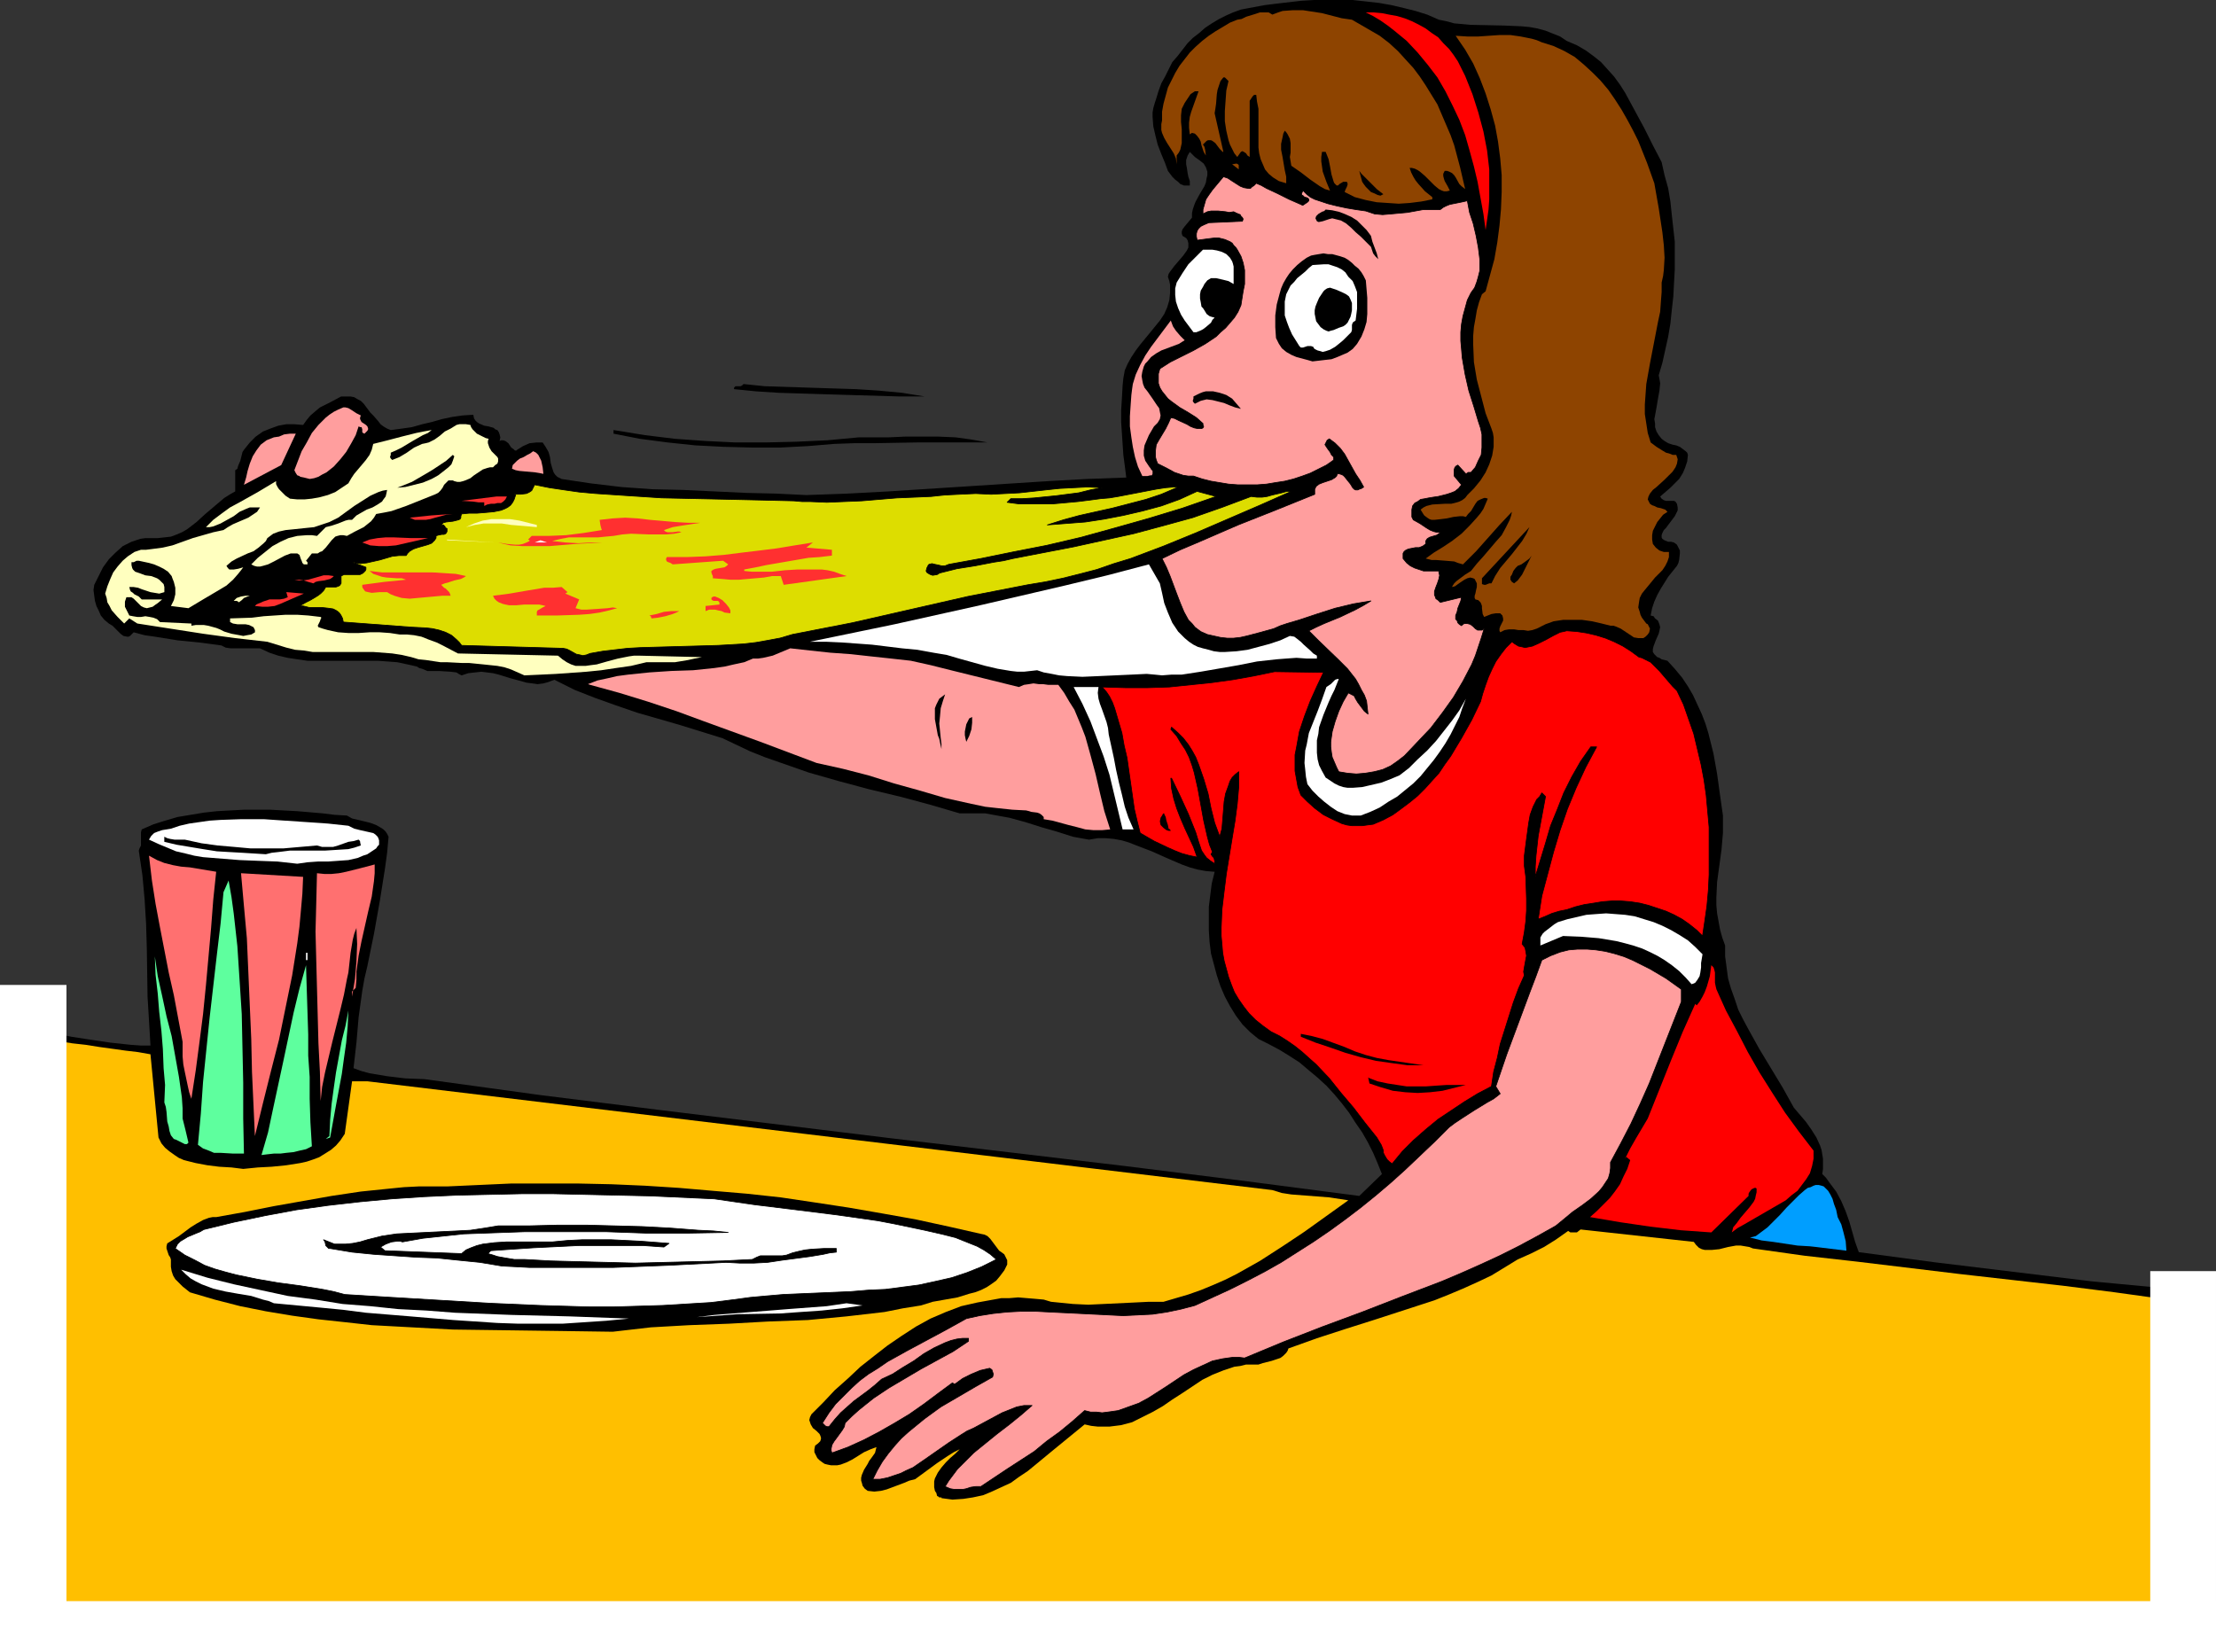 <?xml version="1.0" encoding="UTF-8" standalone="no"?>
<svg
   version="1.0"
   width="129.724mm"
   height="96.736mm"
   id="svg75"
   sodipodi:docname="Pizza 1.wmf"
   xmlns:inkscape="http://www.inkscape.org/namespaces/inkscape"
   xmlns:sodipodi="http://sodipodi.sourceforge.net/DTD/sodipodi-0.dtd"
   xmlns="http://www.w3.org/2000/svg"
   xmlns:svg="http://www.w3.org/2000/svg">
  <rect width="100%" height="100%" fill="#333333" stroke="none"/>
  <sodipodi:namedview
     id="namedview75"
     pagecolor="#ffffff"
     bordercolor="#000000"
     borderopacity="0.25"
     inkscape:showpageshadow="2"
     inkscape:pageopacity="0.0"
     inkscape:pagecheckerboard="0"
     inkscape:deskcolor="#d1d1d1"
     inkscape:document-units="mm" />
  <defs
     id="defs1">
    <pattern
       id="WMFhbasepattern"
       patternUnits="userSpaceOnUse"
       width="6"
       height="6"
       x="0"
       y="0" />
  </defs>
  <path
     style="fill:#000000;fill-opacity:1;fill-rule:evenodd;stroke:none"
     d="m 318.352,4.362 1.616,0.323 1.778,0.485 3.555,0.323 7.595,0.162 3.717,0.162 1.778,0.162 1.778,0.323 1.778,0.485 1.616,0.646 1.616,0.646 1.454,0.969 2.262,0.969 1.939,1.131 1.778,1.293 1.616,1.293 1.454,1.616 1.454,1.616 1.293,1.777 1.131,1.777 2.101,3.878 2.101,3.878 1.939,3.878 1.939,3.716 0.646,2.908 0.808,2.908 0.485,2.908 0.323,3.07 0.323,2.908 0.323,2.908 v 3.07 3.07 l -0.162,2.908 -0.162,3.07 -0.323,2.908 -0.323,3.07 -0.485,2.908 -0.646,2.908 -0.646,2.908 -0.808,2.747 0.162,0.808 0.162,0.969 -0.162,1.616 -0.323,1.777 -0.323,1.939 -0.323,1.777 -0.162,0.808 0.162,0.969 v 0.808 l 0.323,0.969 0.485,0.808 0.646,0.808 0.646,0.485 0.808,0.485 0.97,0.323 0.808,0.162 0.808,0.323 0.646,0.485 0.646,0.485 0.323,0.323 0.162,0.485 -0.162,1.454 -0.485,1.454 -0.485,1.131 -0.808,1.293 -0.97,0.969 -0.97,0.969 -2.262,1.939 0.323,0.485 0.485,0.323 0.485,0.162 h 0.646 1.131 l 0.323,0.162 0.323,0.485 0.162,0.808 v 0.646 l -0.323,0.646 -0.323,0.646 -0.97,1.292 -0.97,1.293 -0.485,0.485 -0.323,0.646 -0.162,0.485 v 0.485 l 0.162,0.323 0.485,0.323 0.808,0.323 h 0.646 l 0.646,0.162 0.646,0.485 0.323,0.646 0.323,0.646 v 0.646 l -0.162,1.454 -0.162,0.646 -0.323,0.646 -1.939,2.423 -0.808,1.293 -0.808,1.292 -0.808,1.454 -0.646,1.454 -0.485,1.454 -0.323,1.616 0.646,0.162 0.323,0.485 0.646,0.485 0.323,0.808 0.162,0.646 -0.162,0.808 -0.162,0.646 -0.646,1.454 -0.485,1.292 -0.162,0.646 v 0.646 l 0.323,0.485 0.646,0.646 0.485,0.162 0.485,0.323 0.646,0.162 0.646,0.162 1.616,1.777 1.616,1.939 1.293,1.939 1.131,1.939 0.97,2.1 0.97,2.1 0.808,2.1 0.646,2.1 1.131,4.524 0.808,4.524 0.646,4.685 0.646,4.524 v 2.1 1.777 l -0.323,3.716 -0.485,3.554 -0.485,3.554 -0.162,3.393 v 1.777 l 0.162,1.777 0.323,1.777 0.323,1.777 0.485,1.777 0.646,1.777 v 2.423 l 0.323,2.423 0.323,2.423 0.646,2.262 0.808,2.262 0.808,2.423 1.131,2.262 1.131,2.1 2.424,4.362 5.171,8.563 2.424,4.362 2.747,3.231 1.131,1.616 1.131,1.777 0.808,1.777 0.323,0.969 0.323,1.939 v 1.131 1.131 l -0.162,1.131 0.808,0.808 0.808,1.131 1.454,1.939 1.131,2.1 0.97,2.262 0.808,2.262 0.646,2.262 0.646,2.262 0.808,2.262 16.968,2.262 17.291,2.1 17.291,2.1 17.13,1.616 v -1.131 h 0.485 0.646 0.646 l 0.485,-0.323 v -0.485 h 0.808 v 75.612 l 0.323,0.162 0.323,0.162 0.808,0.162 0.323,0.162 0.323,0.162 0.162,0.323 v 0.485 1.131 H 6.141 l 0.485,-133.613 0.162,-0.323 0.323,-0.162 0.485,-0.323 h 0.646 0.646 l 0.162,0.485 0.323,0.485 0.162,0.323 0.485,0.323 0.97,0.323 1.131,0.162 0.97,-0.162 h 1.131 l 0.808,0.162 0.808,0.162 2.101,0.323 2.101,0.323 4.363,0.646 4.525,0.485 2.262,0.162 h 2.101 l -0.323,-5.493 -0.323,-5.332 -0.162,-10.663 -0.162,-5.493 -0.323,-5.332 -0.485,-5.332 -0.808,-5.493 0.162,-0.485 0.323,-0.646 v -2.262 -0.646 l 0.162,-0.646 2.586,-1.131 2.586,-0.808 2.747,-0.808 2.909,-0.485 2.909,-0.485 2.909,-0.323 2.909,-0.162 3.07,-0.162 h 5.818 l 5.979,0.323 5.656,0.485 2.586,0.323 2.747,0.162 1.131,0.646 2.747,0.646 1.293,0.323 1.293,0.485 1.131,0.646 0.485,0.323 0.485,0.485 0.323,0.485 0.323,0.646 -0.323,3.554 -0.485,3.554 -1.131,7.109 -1.293,7.27 -1.454,7.109 -0.646,2.747 -0.485,2.747 -0.808,5.816 -0.485,5.655 -0.646,5.655 1.778,0.646 1.778,0.485 3.878,0.646 4.04,0.485 4.202,0.162 25.856,3.554 25.856,3.231 51.55,6.301 25.856,3.07 25.856,3.07 25.856,3.231 26.018,3.393 5.01,-4.847 -0.97,-2.423 -0.97,-2.262 -1.131,-2.262 -1.293,-2.262 -1.454,-2.1 -1.454,-2.262 -1.616,-2.1 -1.616,-1.939 -1.778,-1.939 -1.939,-1.777 -1.939,-1.616 -2.101,-1.777 -2.262,-1.454 -2.101,-1.293 -2.424,-1.292 -2.262,-1.131 -1.778,-1.454 -1.778,-1.777 -1.454,-1.939 -1.293,-2.1 -1.131,-2.1 -0.97,-2.262 -0.808,-2.423 -0.646,-2.423 -0.646,-2.423 -0.323,-2.585 -0.162,-2.585 v -2.585 -2.585 l 0.323,-2.585 0.323,-2.585 0.646,-2.585 -1.939,-0.162 -1.778,-0.323 -1.778,-0.485 -1.778,-0.646 -3.394,-1.454 -3.232,-1.454 -3.394,-1.293 -1.616,-0.646 -1.616,-0.485 -1.778,-0.323 -1.778,-0.162 h -1.778 l -1.939,0.323 -3.555,-0.646 -3.555,-1.131 -3.394,-0.969 -3.555,-1.131 -3.555,-0.969 -3.555,-0.646 -1.778,-0.323 h -1.778 -1.939 -1.939 l -6.626,-1.939 -6.626,-1.777 -6.787,-1.616 -6.626,-1.777 -6.787,-1.939 -6.464,-2.262 -3.232,-1.131 -3.232,-1.293 -3.07,-1.454 -3.07,-1.454 -4.686,-1.454 -4.686,-1.454 -9.534,-2.747 -4.686,-1.616 -4.525,-1.616 -4.525,-1.777 -4.525,-2.262 -1.293,0.485 -1.131,0.323 -1.293,0.162 -1.131,-0.162 -1.293,-0.162 -1.131,-0.323 -2.424,-0.646 -2.586,-0.808 -1.293,-0.323 -1.293,-0.162 -1.293,-0.162 -1.454,0.162 -1.454,0.162 -1.454,0.485 -0.646,-0.323 -0.485,-0.323 -1.293,-0.162 -2.586,-0.162 h -1.293 -1.293 l -1.131,-0.485 -0.646,-0.162 -0.485,-0.323 -2.101,-0.485 -2.262,-0.485 -2.101,-0.162 -2.262,-0.162 h -4.525 -2.101 -6.787 -2.101 l -2.262,-0.323 -2.101,-0.323 -2.101,-0.485 -1.939,-0.646 -2.101,-0.969 h -1.131 -1.131 -0.97 -2.101 -1.131 l -1.131,-0.162 -0.97,-0.485 -4.848,-0.646 -4.848,-0.485 -5.01,-0.808 -2.262,-0.323 -2.424,-0.646 -0.485,0.485 -0.323,0.323 -0.323,0.162 h -0.323 l -0.808,-0.162 -0.646,-0.485 -0.646,-0.646 -0.646,-0.646 -0.485,-0.485 -0.808,-0.485 -0.97,-0.808 -0.808,-0.969 -0.485,-1.131 -0.485,-0.969 -0.323,-1.131 -0.162,-1.131 -0.162,-1.292 0.162,-1.131 0.97,-1.939 0.97,-1.939 1.293,-1.777 1.454,-1.454 1.616,-1.454 0.97,-0.485 0.97,-0.485 0.97,-0.323 0.97,-0.323 1.131,-0.162 h 1.131 1.616 l 1.454,-0.162 1.454,-0.162 1.293,-0.485 1.131,-0.485 1.131,-0.646 2.101,-1.616 1.939,-1.777 2.101,-1.777 2.101,-1.777 1.293,-0.808 1.131,-0.646 v -4.685 l 0.485,-0.323 0.162,-0.646 0.485,-1.131 0.162,-0.646 0.162,-0.646 0.162,-0.646 0.323,-0.485 1.293,-1.616 1.293,-1.293 1.616,-1.131 1.616,-0.646 1.778,-0.646 1.778,-0.323 h 1.778 l 1.939,0.162 0.808,-1.131 0.808,-0.969 1.131,-0.969 0.97,-0.808 2.262,-1.131 2.424,-1.293 h 1.131 0.97 l 0.808,0.162 0.808,0.485 0.646,0.323 0.646,0.646 0.97,1.293 0.485,0.646 0.646,0.646 1.131,1.293 0.485,0.646 0.646,0.485 0.808,0.485 0.808,0.323 2.424,-0.323 2.262,-0.323 2.262,-0.646 2.101,-0.485 2.262,-0.646 2.262,-0.485 2.262,-0.323 2.424,-0.162 0.162,0.808 0.323,0.485 0.323,0.323 0.485,0.323 1.131,0.485 0.97,0.162 1.131,0.323 0.323,0.323 0.485,0.162 0.323,0.485 0.162,0.485 0.162,0.646 -0.162,0.808 0.323,-0.162 h 0.485 l 0.485,0.162 0.646,0.485 0.646,0.969 0.485,0.323 0.323,0.323 h 0.323 l 0.162,-0.162 1.293,-0.808 1.454,-0.646 1.454,-0.162 h 0.646 0.808 l 0.323,0.485 0.323,0.485 0.646,1.131 0.323,1.131 0.162,1.293 0.323,1.131 0.323,0.969 0.323,0.485 0.485,0.485 0.323,0.162 0.646,0.323 3.232,0.485 3.232,0.485 6.787,0.808 6.787,0.485 6.949,0.162 13.736,0.646 6.787,0.162 6.626,0.323 9.05,-0.323 9.05,-0.485 17.614,-1.131 17.453,-1.131 8.726,-0.485 8.888,-0.323 -0.323,-2.585 -0.323,-2.423 -0.323,-4.847 -0.162,-2.423 v -2.585 l 0.162,-2.585 0.162,-2.908 0.162,-1.616 0.323,-1.777 0.646,-1.454 0.808,-1.454 0.97,-1.454 0.97,-1.293 2.262,-2.747 2.101,-2.585 0.97,-1.454 0.646,-1.454 0.485,-1.616 0.162,-1.616 v -0.808 -0.969 l -0.162,-0.808 -0.323,-0.969 0.162,-0.646 0.323,-0.485 0.97,-1.293 0.97,-1.131 0.97,-1.131 0.808,-1.131 0.323,-0.646 v -0.485 -0.485 l -0.162,-0.646 -0.323,-0.485 -0.808,-0.485 -0.162,-0.485 v -0.485 l 0.162,-0.485 0.485,-0.646 1.616,-1.939 v -0.969 l 0.162,-0.808 0.323,-0.969 0.323,-0.808 0.97,-1.777 0.97,-1.616 0.323,-0.808 0.162,-0.969 0.162,-0.646 v -0.808 l -0.323,-0.969 -0.485,-0.808 -0.808,-0.646 -1.131,-0.808 -1.131,-1.131 -0.485,0.808 -0.323,0.969 v 0.969 l 0.162,0.808 0.162,1.131 0.162,0.808 0.323,0.969 v 0.969 h -0.646 -0.646 l -0.808,-0.323 -0.485,-0.485 -0.646,-0.485 -0.646,-0.646 -0.97,-1.293 -0.646,-1.777 -0.808,-1.939 -0.808,-2.1 -0.485,-1.939 -0.485,-2.1 -0.162,-2.1 v -0.969 l 0.162,-0.969 0.323,-1.131 0.323,-0.969 0.485,-1.616 0.646,-1.777 0.808,-1.454 0.808,-1.616 0.808,-1.616 1.131,-1.293 1.131,-1.454 1.131,-1.454 1.131,-1.131 1.454,-1.131 1.293,-1.131 1.454,-0.969 1.616,-0.969 1.616,-0.808 1.454,-0.646 1.778,-0.646 2.586,-0.485 2.586,-0.485 2.586,-0.323 2.747,-0.323 2.747,-0.323 L 290.718,0 h 2.909 2.747 2.909 l 2.909,0.323 2.909,0.323 2.747,0.485 2.747,0.646 2.586,0.646 2.586,0.808 z"
     id="path1" />
  <path
     style="fill:#8e4400;fill-opacity:1;fill-rule:evenodd;stroke:none"
     d="m 305.262,7.917 2.101,1.616 1.939,1.777 1.616,1.777 1.778,1.939 1.454,1.939 1.293,1.939 1.293,2.1 1.293,2.1 0.97,2.262 0.97,2.262 0.97,2.262 0.808,2.262 0.646,2.423 0.646,2.423 1.131,4.847 -0.808,-0.646 -0.485,-0.485 -0.808,-1.454 -0.323,-0.485 -0.485,-0.485 -0.646,-0.323 -0.485,-0.162 h -0.485 l -0.323,0.646 v 0.485 l 0.162,0.646 0.162,0.485 0.646,1.131 0.485,0.969 -0.646,0.162 h -0.646 l -0.485,-0.162 -0.646,-0.323 -0.97,-0.808 -2.101,-2.1 -1.131,-0.969 -0.485,-0.323 -0.646,-0.323 -0.646,-0.162 h -0.485 l 0.323,0.969 0.485,0.969 0.485,0.808 0.646,0.808 1.454,1.616 1.616,1.293 v 0.485 l -2.424,0.485 -2.586,0.323 -2.424,0.162 -2.424,-0.162 -2.424,-0.162 -2.424,-0.485 -2.424,-0.646 -2.262,-1.131 0.162,-0.485 0.323,-0.646 0.162,-0.485 v -0.323 l -0.162,-0.323 h -0.485 -0.323 l -0.808,0.485 -0.323,0.323 h -0.323 l -0.323,-0.323 -0.162,-0.162 -0.162,-0.323 -0.485,-1.616 -0.323,-1.777 -0.323,-1.616 -0.646,-1.616 h -0.808 l -0.162,1.131 v 0.969 l 0.162,1.131 0.162,1.131 0.808,2.262 0.808,1.939 -1.131,-0.323 -1.131,-0.646 -2.101,-1.454 -2.101,-1.616 -2.101,-1.454 -0.162,-0.969 -0.162,-0.969 0.162,-0.969 v -2.1 l -0.162,-0.969 -0.485,-0.969 -0.323,-0.485 -0.323,-0.323 -0.323,0.646 -0.162,0.808 -0.323,1.454 v 1.293 l 0.323,1.616 0.485,2.908 0.323,1.454 v 1.454 l -1.616,-0.485 -1.293,-0.808 -0.97,-0.808 -0.808,-0.969 -0.485,-1.131 -0.485,-1.131 -0.323,-1.293 -0.162,-1.293 v -2.747 -2.908 -2.908 l -0.323,-1.616 -0.162,-1.454 h -0.323 -0.162 l -0.323,0.323 -0.323,0.485 -0.323,0.485 v 12.44 l -0.485,-0.323 -0.323,-0.485 -0.485,-0.323 -0.323,-0.162 -0.323,0.162 -0.808,1.131 -0.646,-0.808 -0.485,-0.969 -0.485,-0.969 -0.323,-0.969 -0.485,-2.1 -0.323,-2.1 v -2.262 l 0.162,-2.262 0.162,-2.262 0.485,-2.1 -0.323,-0.323 -0.162,-0.162 -0.323,-0.323 h -0.323 l -0.646,0.808 -0.323,0.969 -0.323,0.969 -0.162,0.969 -0.162,2.1 -0.162,1.131 -0.162,0.969 1.939,8.563 h -0.162 l -0.162,-0.162 -0.485,-0.485 -0.485,-0.646 -0.485,-0.646 -0.646,-0.485 -0.323,-0.162 h -0.323 -0.323 l -0.323,0.162 -0.323,0.323 -0.485,0.485 0.323,0.485 0.162,0.646 0.162,1.293 -0.485,-0.808 -0.485,-1.454 -0.162,-0.808 -0.323,-0.646 -0.485,-0.646 -0.485,-0.485 -0.646,-0.162 -0.485,0.323 -0.162,-1.454 v -1.131 l 0.162,-1.293 0.323,-1.131 0.808,-2.262 0.808,-2.262 h -0.485 -0.323 l -0.485,0.323 -0.485,0.323 -0.646,0.969 -0.646,0.969 -0.323,0.646 -0.323,0.646 -0.162,1.454 v 1.454 l 0.162,1.616 v 1.454 1.616 l -0.323,1.454 -0.323,0.646 -0.485,0.646 v 1.939 l -0.162,-1.293 -0.485,-1.131 -1.454,-2.262 -0.646,-1.131 -0.485,-1.131 -0.162,-0.646 V 28.112 27.466 l 0.162,-0.808 v -1.939 l 0.323,-1.777 0.485,-1.777 0.485,-1.777 0.808,-1.616 0.808,-1.616 0.97,-1.616 1.131,-1.454 1.131,-1.454 1.293,-1.293 1.454,-1.293 1.454,-1.131 1.454,-0.969 1.616,-0.969 1.616,-0.969 1.616,-0.646 0.97,-0.162 0.97,-0.485 2.101,-0.646 0.97,-0.323 h 0.97 0.97 l 0.808,0.485 1.293,-0.485 0.97,-0.323 2.262,-0.162 h 2.262 l 2.101,0.323 2.101,0.323 4.363,1.131 2.262,0.323 z"
     id="path2" />
  <path
     style="fill:#ff0000;fill-opacity:1;fill-rule:evenodd;stroke:none"
     d="m 324.169,16.803 1.616,4.039 1.293,4.039 1.131,4.201 0.808,4.201 0.485,4.201 v 2.262 2.262 2.1 l -0.162,2.262 -0.323,2.262 -0.323,2.262 -0.485,-3.554 -0.646,-3.554 -0.646,-3.554 -0.808,-3.393 -0.97,-3.554 -0.97,-3.393 -1.293,-3.393 -1.454,-3.07 -1.616,-3.231 -1.778,-3.07 -2.101,-2.747 -2.262,-2.747 -2.424,-2.585 -2.747,-2.262 -1.454,-1.131 -1.616,-1.131 -1.616,-0.969 -1.616,-0.808 h 1.778 l 1.778,0.162 1.616,0.323 1.778,0.323 1.616,0.485 1.616,0.646 1.616,0.808 1.454,0.808 1.293,0.969 1.454,0.969 1.131,1.293 1.293,1.293 0.97,1.293 0.97,1.454 0.808,1.616 z"
     id="path3" />
  <path
     style="fill:#8e4400;fill-opacity:1;fill-rule:evenodd;stroke:none"
     d="m 366.024,40.552 0.485,2.747 0.485,2.747 0.808,5.332 0.323,2.908 0.162,2.747 -0.162,2.747 -0.162,1.293 -0.323,1.454 v 2.1 l -0.162,2.1 -0.162,2.262 -0.485,2.262 -1.778,9.209 -0.808,4.524 -0.162,2.262 -0.162,2.262 v 2.1 l 0.323,2.1 0.323,2.1 0.646,2.1 1.293,0.969 1.293,0.808 0.808,0.485 0.646,0.162 0.808,0.323 h 0.808 l 0.162,0.485 0.162,0.485 -0.162,0.969 -0.323,0.808 -0.646,0.969 -0.808,0.808 -0.97,0.969 -1.778,1.616 -0.808,0.646 -0.646,0.808 -0.323,0.646 -0.162,0.646 0.162,0.323 0.162,0.323 0.162,0.323 0.485,0.323 0.485,0.162 0.646,0.323 0.808,0.162 0.97,0.323 0.485,0.485 -0.97,0.646 -0.646,0.808 -0.646,0.808 -0.485,0.969 -0.485,0.969 -0.162,0.969 v 0.969 l 0.162,0.969 0.646,0.808 0.808,0.646 0.485,0.162 0.485,0.162 h 0.485 0.646 v 1.131 l -0.323,0.969 -0.485,0.969 -0.646,0.969 -1.616,1.616 -1.454,1.777 -0.808,0.969 -0.646,0.808 -0.485,0.969 -0.162,0.969 -0.162,1.131 0.323,0.969 0.162,0.646 0.323,0.646 0.485,0.646 0.485,0.646 0.323,0.162 0.162,0.323 0.323,0.646 -0.162,0.808 -0.323,0.485 -0.485,0.485 -0.485,0.323 h -0.485 -0.646 l -0.97,-0.162 -0.97,-0.646 -0.97,-0.646 -0.97,-0.646 -1.131,-0.485 -0.485,-0.162 h -0.646 l -1.939,-0.485 -2.101,-0.485 -2.262,-0.323 h -2.101 -2.101 l -2.101,0.323 -1.778,0.646 -0.97,0.485 -0.97,0.485 -0.97,0.323 -0.97,0.162 -0.97,-0.162 h -1.131 l -0.97,-0.162 h -1.131 l -0.97,0.162 -0.97,0.485 -0.162,-0.323 v -0.485 l 0.162,-0.485 0.323,-0.646 0.323,-0.646 v -0.485 l -0.162,-0.646 -0.162,-0.162 -0.323,-0.323 h -0.485 -0.485 l -0.97,0.162 -0.808,0.323 -0.808,0.323 -0.323,-0.646 -0.162,-1.292 v -0.485 l -0.162,-0.485 -0.162,-0.323 -0.485,-0.485 -0.646,-0.162 -0.162,-0.323 v -0.485 l 0.162,-0.485 0.162,-0.808 0.162,-0.646 v -0.808 l -0.323,-0.646 -0.162,-0.323 -0.323,-0.162 -0.646,-0.162 -0.646,0.162 -0.646,0.323 -0.485,0.323 -0.485,0.323 -1.131,0.808 -0.646,0.162 0.162,-0.323 0.323,-0.485 0.485,-0.485 0.646,-0.485 1.293,-0.969 1.293,-0.808 1.293,-1.616 1.454,-1.616 2.747,-3.231 1.293,-1.454 0.97,-1.777 0.808,-1.616 0.323,-0.969 0.162,-0.808 -2.747,2.908 -2.586,2.908 -2.586,2.908 -2.909,2.908 -1.131,-0.323 -0.808,-0.323 -1.939,-0.162 -2.101,-0.162 h -0.97 l -1.293,-0.323 1.778,-1.292 2.101,-1.293 1.939,-1.292 2.101,-1.616 1.778,-1.777 1.616,-1.777 0.808,-0.969 0.646,-0.969 0.485,-1.131 0.485,-1.131 -0.485,-0.162 h -0.323 l -0.808,0.323 -0.646,0.323 -0.485,0.646 -0.485,0.808 -0.485,0.808 -0.646,0.646 -0.485,0.646 -0.646,-0.162 h -0.646 l -1.454,0.162 -1.454,0.323 -1.293,0.162 -1.454,0.162 h -0.646 l -0.485,-0.162 -0.485,-0.323 -0.646,-0.485 -0.323,-0.485 -0.485,-0.808 0.646,-0.485 0.646,-0.323 1.293,-0.323 2.747,-0.162 h 1.454 l 1.293,-0.323 0.485,-0.162 0.646,-0.323 0.646,-0.485 0.485,-0.646 1.454,-1.454 1.454,-1.777 1.131,-1.777 0.808,-1.777 0.646,-1.939 0.323,-1.939 v -0.969 -1.131 l -0.162,-0.969 -0.323,-0.969 -1.293,-3.393 -0.97,-3.716 -0.97,-3.716 -0.646,-3.878 -0.162,-3.878 v -1.939 l 0.162,-1.939 0.323,-1.777 0.323,-1.939 0.485,-1.777 0.646,-1.777 0.808,-0.646 0.97,-3.554 0.97,-3.554 0.646,-3.716 0.485,-3.716 0.323,-3.554 0.162,-3.878 v -3.716 l -0.323,-3.716 -0.485,-3.716 -0.646,-3.554 -0.97,-3.554 -1.131,-3.554 -1.293,-3.393 -1.454,-3.231 -1.778,-3.07 -2.101,-3.07 2.586,0.162 h 2.424 l 4.686,-0.323 h 2.424 l 2.262,0.323 2.424,0.485 1.131,0.323 1.131,0.485 2.586,0.808 2.424,1.131 2.262,1.293 1.939,1.616 1.939,1.777 1.778,1.777 1.778,2.1 1.454,2.1 1.454,2.262 1.293,2.262 1.293,2.423 1.131,2.262 1.939,4.847 z"
     id="path4" />
  <path
     style="fill:#8e4400;fill-opacity:1;fill-rule:evenodd;stroke:none"
     d="m 274.073,36.675 v 0.808 l -1.454,-1.131 0.97,-0.162 0.323,0.162 0.162,0.162 z"
     id="path5" />
  <path
     style="fill:#000000;fill-opacity:1;fill-rule:evenodd;stroke:none"
     d="m 306.07,42.976 -0.646,0.323 -0.646,-0.162 -0.646,-0.323 -0.808,-0.323 -1.131,-1.131 -0.485,-0.646 -0.323,-0.485 -0.646,-2.423 0.485,0.646 0.646,0.646 1.454,1.454 1.293,1.293 z"
     id="path6" />
  <path
     style="fill:#ff9e9e;fill-opacity:1;fill-rule:evenodd;stroke:#000000;stroke-width:0.162px;stroke-linecap:round;stroke-linejoin:round;stroke-miterlimit:4;stroke-dasharray:none;stroke-opacity:1"
     d="m 277.952,40.552 1.131,0.485 1.131,0.646 2.424,1.131 2.586,1.293 2.586,1.131 0.323,0.162 h 0.162 l 0.485,-0.323 0.485,-0.323 0.323,-0.323 v -0.323 l -0.323,-0.323 -0.646,-0.162 -0.323,-0.323 -0.323,-0.162 v -0.323 l 0.162,-0.323 0.162,-0.323 0.808,0.808 0.808,0.646 0.97,0.485 0.97,0.323 1.939,0.646 1.939,0.485 2.262,0.485 1.939,0.323 2.262,0.323 1.939,0.646 1.778,0.162 1.939,-0.162 3.555,-0.323 3.555,-0.646 h 1.939 1.778 l 0.646,-0.485 0.646,-0.323 0.808,-0.323 0.808,-0.162 1.616,-0.323 1.454,-0.323 0.485,2.585 0.808,2.423 0.646,2.747 0.485,2.585 0.323,2.585 v 1.293 1.293 l -0.323,1.293 -0.323,1.131 -0.485,1.293 -0.808,1.131 -0.808,1.616 -0.485,1.777 -0.485,1.777 -0.323,1.777 -0.162,1.777 v 1.939 l 0.162,1.777 0.162,1.939 0.646,3.716 0.808,3.554 1.131,3.554 0.97,3.231 0.485,1.454 0.323,1.454 v 1.454 1.454 l -0.162,1.616 -0.646,1.293 -0.646,1.454 -0.97,1.131 h -0.646 l -0.162,0.162 -0.323,0.162 -1.778,-1.939 -0.323,0.162 -0.323,0.323 -0.162,0.485 v 1.454 l 1.616,1.939 -0.646,0.808 -0.808,0.646 -0.808,0.323 -0.97,0.323 -1.939,0.485 -1.131,0.162 -0.97,0.162 -0.808,0.162 -0.97,0.162 -0.646,0.485 -0.646,0.323 -0.485,0.646 -0.162,0.808 v 0.969 0.646 l 0.323,0.646 1.454,0.808 1.454,0.969 0.808,0.485 0.808,0.323 0.646,0.162 h 0.808 l -0.323,0.323 -0.485,0.323 -1.131,0.323 -0.485,0.162 -0.485,0.323 -0.323,0.485 v 0.646 l -0.646,0.485 -0.808,0.323 h -0.808 l -0.808,0.162 -0.808,0.162 -0.646,0.323 -0.323,0.323 -0.162,0.323 v 0.485 0.646 l 0.808,0.969 0.808,0.646 0.97,0.485 0.97,0.323 0.97,0.323 h 1.131 2.262 v 0.323 l 0.162,0.646 -0.162,0.808 -0.323,0.969 -0.323,0.808 -0.323,0.969 v 0.808 l 0.162,0.323 0.162,0.485 0.485,0.323 0.485,0.485 4.686,-1.131 -0.162,0.808 -0.323,0.808 -0.323,0.808 -0.162,0.808 -0.323,0.808 v 0.808 l 0.323,0.323 0.162,0.485 0.323,0.323 0.485,0.323 0.323,-0.323 0.323,-0.162 h 0.323 0.323 l 0.646,0.162 0.646,0.485 0.485,0.485 0.485,0.323 h 0.808 0.162 l 0.485,-0.323 -0.646,2.1 -1.293,3.878 -0.808,1.939 -1.939,3.716 -2.101,3.554 -2.424,3.393 -2.586,3.393 -2.909,3.07 -2.909,3.07 -1.454,1.131 -1.616,1.131 -1.778,0.808 -1.939,0.485 -1.939,0.323 -1.939,0.162 -1.939,-0.162 -1.939,-0.323 -0.485,-0.969 -0.485,-1.131 -0.485,-1.131 -0.162,-0.969 -0.162,-1.293 v -1.131 l 0.323,-2.262 0.646,-2.262 0.808,-2.262 0.97,-2.1 1.131,-1.939 0.646,0.323 0.646,0.323 0.323,0.646 0.485,0.808 0.97,1.292 0.485,0.646 0.808,0.646 -0.162,-1.454 -0.162,-1.454 -0.485,-1.292 -0.646,-1.131 -0.646,-1.292 -0.646,-1.131 -1.778,-2.262 -2.101,-2.1 -4.363,-4.201 -2.101,-2.1 1.616,-0.808 1.778,-0.808 3.555,-1.454 3.394,-1.616 1.778,-0.969 1.616,-0.969 -1.939,0.323 -1.939,0.323 -4.04,0.969 -4.04,1.292 -3.878,1.293 -2.747,0.808 -1.454,0.485 -1.454,0.646 -2.909,0.808 -3.07,0.808 -1.454,0.323 -1.454,0.162 h -1.454 l -1.454,-0.162 -1.454,-0.323 -1.454,-0.323 -1.454,-0.646 -1.293,-0.969 -0.646,-0.808 -0.808,-0.808 -0.97,-1.777 -0.808,-1.939 -0.808,-2.1 -1.454,-3.878 -0.808,-1.939 -0.97,-1.939 4.04,-1.939 4.202,-1.777 8.565,-3.716 8.565,-3.393 8.403,-3.393 v -0.646 -0.485 l 0.162,-0.323 0.162,-0.323 0.646,-0.485 0.808,-0.323 0.97,-0.323 0.97,-0.323 0.808,-0.485 0.323,-0.323 0.162,-0.485 h 0.485 l 0.485,0.162 0.323,0.162 0.323,0.323 1.293,1.616 0.485,0.808 0.323,0.323 0.323,0.162 h 0.485 l 0.323,-0.162 0.485,-0.162 0.485,-0.323 -0.808,-1.454 -0.97,-1.454 -1.616,-2.908 -0.808,-1.454 -0.97,-1.293 -1.131,-1.131 -1.293,-0.969 -0.485,0.323 -0.162,0.323 -0.162,0.323 -0.162,0.323 0.323,0.485 0.323,0.485 0.485,0.646 0.323,0.646 0.485,0.485 v 0.646 l -1.616,1.131 -1.616,0.808 -1.939,0.969 -1.778,0.646 -1.939,0.646 -1.939,0.485 -2.101,0.323 -1.939,0.323 -2.101,0.162 h -2.101 -2.101 l -2.101,-0.162 -1.939,-0.323 -1.939,-0.323 -1.939,-0.485 -1.939,-0.646 h -1.131 l -1.131,-0.162 -0.97,-0.323 -0.97,-0.323 -1.778,-0.969 -1.939,-0.969 -0.323,-0.808 -0.162,-0.646 v -0.808 -0.646 l 0.162,-1.293 0.646,-1.131 1.454,-2.423 0.646,-1.293 0.485,-1.131 0.808,0.162 0.97,0.485 1.778,0.808 0.808,0.485 0.808,0.323 0.808,0.162 h 0.808 l 0.323,-0.162 0.162,-0.323 -0.162,-0.323 v -0.323 l -1.454,-1.293 -1.778,-1.131 -1.939,-1.131 -1.778,-1.293 -0.808,-0.646 -0.646,-0.808 -0.646,-0.808 -0.485,-0.808 -0.323,-0.969 v -0.969 -1.131 l 0.323,-1.131 2.262,-1.454 2.586,-1.293 2.586,-1.293 2.586,-1.454 2.424,-1.616 0.97,-0.969 1.131,-0.969 0.97,-1.131 0.97,-1.131 0.808,-1.293 0.646,-1.454 0.485,-3.07 0.323,-1.616 v -1.616 -1.454 l -0.323,-1.616 -0.485,-1.454 -0.808,-1.454 -0.323,-0.485 -0.485,-0.485 -0.323,-0.485 -0.485,-0.323 -1.131,-0.485 -1.293,-0.323 h -1.131 l -1.293,0.162 -2.424,0.323 -0.162,-0.808 v -0.646 l 0.162,-0.646 0.323,-0.485 0.485,-0.485 0.646,-0.323 1.131,-0.485 7.434,-0.323 0.162,-0.485 -0.162,-0.323 -0.323,-0.323 -0.162,-0.323 -0.808,-0.323 -0.323,-0.162 -0.323,-0.162 -0.97,0.162 -0.808,-0.162 -1.616,-0.162 h -0.808 -0.808 l -0.808,0.162 -0.97,0.485 v -0.969 l 0.323,-1.131 0.323,-1.131 0.646,-0.969 0.808,-1.131 0.808,-0.969 1.616,-1.939 0.97,0.323 0.97,0.646 1.778,1.131 0.808,0.323 0.97,0.162 h 0.485 l 0.323,-0.323 0.485,-0.323 z"
     id="path7" />
  <path
     style="fill:#000000;fill-opacity:1;fill-rule:evenodd;stroke:none"
     d="m 303.323,52.185 0.323,1.293 0.485,1.293 0.485,1.293 0.323,1.293 -0.323,-0.323 -0.323,-0.323 -0.485,-0.646 -0.323,-0.969 -0.162,-0.485 -0.323,-0.323 -0.97,-0.969 -0.97,-0.969 -1.131,-0.969 -0.97,-0.969 -1.131,-0.969 -1.131,-0.646 -0.646,-0.162 -0.646,-0.162 -0.646,-0.162 -0.646,0.162 -1.454,0.485 -0.808,0.162 h -0.162 l -0.323,-0.162 -0.323,-0.646 0.162,-0.485 0.162,-0.162 0.323,-0.323 0.808,-0.485 0.485,-0.162 0.323,-0.323 1.454,0.162 1.454,0.323 1.293,0.485 1.454,0.646 1.293,0.808 0.97,0.969 1.131,1.131 z"
     id="path8" />
  <path
     style="fill:#ffffff;fill-opacity:1;fill-rule:evenodd;stroke:none"
     d="m 272.942,58.971 v 3.878 l -1.131,-0.646 -1.293,-0.323 -1.454,-0.323 h -1.131 l -0.808,0.485 -0.646,0.808 -0.323,0.646 -0.485,0.808 -0.162,0.808 v 0.969 l 0.162,0.808 0.162,0.969 0.323,0.323 0.323,0.485 0.485,0.808 0.646,0.485 0.485,0.162 0.646,0.162 -0.485,0.485 -0.323,0.646 -1.131,0.969 -0.646,0.485 -0.646,0.323 -0.808,0.323 h -0.646 l -0.97,-1.293 -0.97,-1.293 -0.808,-1.293 -0.646,-1.454 -0.485,-1.454 -0.162,-1.454 v -1.454 l 0.323,-1.293 1.293,-2.1 1.293,-1.939 1.616,-1.616 1.616,-1.616 h 1.131 0.97 l 0.97,0.162 1.131,0.323 0.97,0.485 0.808,0.808 0.485,0.808 0.162,0.485 z"
     id="path9" />
  <path
     style="fill:#000000;fill-opacity:1;fill-rule:evenodd;stroke:none"
     d="m 302.192,62.04 0.162,1.939 0.162,1.939 v 1.777 1.777 l -0.162,1.777 -0.485,1.616 -0.646,1.616 -0.97,1.616 -0.97,1.131 -1.131,0.808 -1.131,0.485 -1.131,0.485 -1.293,0.485 -1.454,0.162 -2.747,0.323 -1.131,-0.323 -2.424,-0.646 -1.131,-0.485 -1.131,-0.646 -0.97,-0.808 -0.646,-0.969 -0.323,-0.646 -0.323,-0.646 -0.162,-2.423 v -2.585 l 0.323,-2.423 0.646,-2.423 0.323,-1.131 0.485,-1.131 0.646,-1.131 0.646,-0.969 0.808,-0.969 0.97,-0.969 0.97,-0.808 1.131,-0.808 0.97,-0.485 0.808,-0.162 0.97,-0.162 0.97,-0.162 0.97,0.162 h 0.97 l 1.778,0.485 0.97,0.323 0.808,0.485 0.808,0.646 0.646,0.646 0.808,0.646 0.646,0.808 0.485,0.808 z"
     id="path10" />
  <path
     style="fill:#ffffff;fill-opacity:1;fill-rule:evenodd;stroke:none"
     d="m 298.313,61.232 0.97,0.969 0.485,1.131 0.485,1.293 v 1.131 1.293 1.293 l -0.162,1.293 -0.162,1.293 -0.485,0.323 -0.162,0.162 -0.162,0.485 v 1.131 l -0.162,0.485 -0.162,0.162 -0.808,0.808 -0.808,0.808 -0.97,0.808 -0.808,0.646 -1.131,0.646 -0.97,0.323 -0.646,0.162 -0.485,-0.162 -0.646,-0.162 -0.646,-0.323 -0.162,-0.162 -0.162,-0.323 -0.485,-0.162 h -0.323 -0.485 l -0.97,0.323 h -0.485 l -0.323,-0.323 -1.616,-2.585 -0.646,-1.454 -0.485,-1.293 -0.485,-1.454 v -1.616 -1.454 l 0.323,-1.616 0.485,-0.969 0.485,-0.969 0.808,-0.808 0.646,-0.808 1.778,-1.454 0.808,-0.808 0.808,-0.646 2.424,-0.162 h 1.131 l 0.97,0.323 0.97,0.323 0.97,0.485 0.808,0.646 z"
     id="path11" />
  <path
     style="fill:#000000;fill-opacity:1;fill-rule:evenodd;stroke:none"
     d="m 299.121,67.049 v 0.808 0.808 l -0.162,0.808 -0.162,0.646 -0.323,0.646 -0.323,0.646 -0.485,0.485 -0.485,0.323 -0.485,0.162 -0.485,0.162 -1.131,0.485 -0.646,0.162 -0.485,0.162 -0.485,-0.162 -0.646,-0.323 -0.646,-0.485 -0.485,-0.646 -0.485,-0.646 -0.162,-0.808 -0.162,-0.808 V 68.664 l 0.162,-0.808 0.323,-0.808 0.485,-1.131 0.646,-0.969 0.323,-0.485 0.323,-0.323 0.485,-0.323 0.646,-0.162 1.454,0.485 1.454,0.646 0.646,0.323 0.646,0.485 0.323,0.646 z"
     id="path12" />
  <path
     style="fill:#ff9e9e;fill-opacity:1;fill-rule:evenodd;stroke:none"
     d="m 262.115,75.288 -1.293,0.808 -1.293,0.485 -1.293,0.485 -1.293,0.485 -1.131,0.646 -1.131,0.808 -0.808,0.969 -0.485,0.485 -0.323,0.646 -0.323,1.131 -0.162,0.969 0.162,0.969 0.162,0.808 0.323,0.808 0.646,0.808 1.131,1.616 0.97,1.454 0.485,0.646 0.162,0.808 0.162,0.808 -0.162,0.808 -0.485,0.808 -0.808,0.808 -1.131,1.939 -0.485,1.131 -0.485,1.131 -0.162,1.131 v 1.131 l 0.323,1.131 0.646,0.969 0.323,0.485 0.162,0.162 0.162,0.323 0.323,0.323 v 0.323 0.323 l -0.162,0.323 h -0.323 l -0.646,0.162 h -1.131 l -0.97,-2.1 -0.646,-2.1 -0.485,-2.262 -0.323,-2.1 -0.323,-2.423 v -2.262 l 0.162,-2.423 0.162,-2.262 0.162,-1.293 0.162,-1.131 0.646,-2.1 0.97,-2.1 1.131,-2.1 1.293,-1.939 1.454,-1.939 2.909,-3.878 0.485,1.293 0.646,0.969 0.97,1.131 0.97,0.969 z"
     id="path13" />
  <path
     style="fill:#000000;fill-opacity:1;fill-rule:evenodd;stroke:none"
     d="m 204.585,87.729 h -5.656 l -5.494,-0.162 -5.494,-0.162 -5.333,-0.162 -5.171,-0.162 -5.171,-0.162 -5.01,-0.323 -4.848,-0.485 v -0.323 l 0.323,-0.323 h 0.162 0.323 0.646 l 0.323,-0.162 0.323,-0.323 4.686,0.485 5.01,0.162 5.01,0.162 5.01,0.162 5.171,0.162 5.01,0.323 5.171,0.485 z"
     id="path14" />
  <path
     style="fill:#000000;fill-opacity:1;fill-rule:evenodd;stroke:none"
     d="m 274.558,90.475 -1.293,-0.323 -1.293,-0.485 -1.131,-0.485 -1.293,-0.323 -1.293,-0.323 -1.293,-0.162 -1.293,0.323 -0.646,0.323 -0.646,0.323 -0.162,-0.162 -0.162,-0.162 -0.162,-0.323 0.162,-0.485 v -0.485 l 0.646,-0.323 0.646,-0.323 0.808,-0.323 0.646,-0.162 h 1.616 l 1.454,0.323 1.454,0.485 1.293,0.808 0.97,1.131 z"
     id="path15" />
  <path
     style="fill:#ff9e9e;fill-opacity:1;fill-rule:evenodd;stroke:none"
     d="m 79.83,91.929 -0.162,0.485 v 0.323 l 0.323,0.646 0.97,0.646 0.323,0.323 0.162,0.485 v 0.162 l -0.162,0.323 -0.323,0.323 -0.323,0.323 -0.323,-0.162 L 80.154,95.645 v -0.646 l -0.162,-0.485 h -0.323 l -0.323,-0.162 -0.646,1.939 -0.97,1.777 -1.131,1.939 -1.293,1.616 -1.454,1.616 -0.808,0.646 -0.808,0.646 -0.97,0.485 -0.808,0.485 -0.97,0.323 -0.97,0.162 -0.646,-0.162 -0.646,-0.162 -0.808,-0.162 -0.162,-0.162 -0.485,-0.162 -0.323,-0.485 -0.323,-0.646 0.808,-2.1 0.808,-2.1 1.131,-1.939 1.131,-2.1 1.454,-1.777 1.616,-1.616 0.808,-0.646 0.97,-0.646 0.97,-0.485 1.131,-0.485 h 0.485 l 0.646,0.162 0.808,0.485 0.97,0.646 z"
     id="path16" />
  <path
     style="fill:#ffffbf;fill-opacity:1;fill-rule:evenodd;stroke:none"
     d="m 108.11,97.099 -0.162,0.485 v 0.485 l 0.162,0.485 0.162,0.485 0.485,0.808 0.646,0.646 0.646,0.646 0.162,0.323 v 0.323 0.323 l -0.162,0.485 -0.485,0.323 -0.485,0.485 h -0.646 l -0.646,0.162 -0.97,0.323 -0.97,0.646 -0.97,0.646 -0.808,0.646 -1.131,0.485 -0.485,0.162 -0.646,0.162 h -0.646 l -0.646,-0.162 -0.323,-0.162 h -0.485 -0.323 -0.162 l -0.485,0.485 -0.485,0.485 -0.162,0.323 -0.162,0.323 -0.485,0.646 -0.485,0.485 -0.646,0.323 -6.464,2.585 -3.232,1.131 -1.616,0.323 -1.778,0.323 -0.485,0.808 -0.646,0.808 -0.808,0.646 -0.808,0.646 -1.939,0.969 -1.778,0.969 -0.808,-0.162 h -0.646 l -0.646,0.162 -0.485,0.162 -0.808,0.808 -0.646,0.808 -0.646,0.808 -0.808,0.808 -0.485,0.162 -0.485,0.323 h -0.646 -0.646 l -1.293,1.616 0.323,0.323 v 0.162 0.323 h -0.485 -0.323 l -0.323,-0.323 -0.162,-0.485 -0.162,-0.323 -0.162,-0.485 -0.162,-0.485 -0.485,-0.323 h -0.808 -0.646 l -1.293,0.485 -2.424,1.293 -1.293,0.646 -1.131,0.323 -0.646,0.162 h -0.646 l -0.646,-0.162 -0.646,-0.323 1.454,-1.454 1.616,-1.293 1.616,-1.292 1.778,-0.969 1.778,-0.808 1.939,-0.485 2.101,-0.162 h 1.131 l 1.131,0.162 1.939,-1.939 0.646,-0.162 0.646,-0.162 1.454,-0.485 1.616,-0.646 0.646,-0.162 h 0.808 l 0.485,-0.485 0.485,-0.485 1.131,-0.646 1.131,-0.646 1.293,-0.485 1.131,-0.646 0.97,-0.646 0.323,-0.485 0.485,-0.646 0.162,-0.646 0.162,-0.808 -0.97,0.162 -0.97,0.323 -1.778,0.808 -1.778,1.131 -1.778,1.131 -1.778,1.293 -1.778,1.293 -1.939,0.969 -0.97,0.323 -0.97,0.323 -1.454,0.485 -1.616,0.162 -3.07,0.323 -1.616,0.162 -1.454,0.323 -1.293,0.485 -0.646,0.485 -0.646,0.485 -0.323,0.646 -0.485,0.485 -1.131,0.969 -1.131,0.808 -1.293,0.485 -2.424,1.131 -1.131,0.646 -1.131,0.969 0.323,0.485 0.323,0.323 h 0.485 0.485 l 0.97,-0.162 1.131,-0.323 -0.485,0.646 -0.646,0.808 -1.131,1.293 -1.454,1.292 -1.616,0.969 -3.555,2.1 -1.616,0.969 -1.616,0.969 -3.878,-0.485 0.646,-1.293 0.323,-1.292 v -0.808 -0.646 l -0.162,-0.646 -0.162,-0.646 -0.323,-0.808 -0.162,-0.485 -0.808,-0.969 -0.97,-0.646 -0.97,-0.485 -1.131,-0.485 -1.131,-0.323 -2.262,-0.485 h -0.485 l -0.323,0.162 -0.323,0.162 h -0.485 v 0.646 l 0.162,0.646 0.162,0.323 0.485,0.485 0.485,0.162 0.485,0.162 1.293,0.485 1.293,0.162 1.293,0.485 0.485,0.323 0.485,0.485 0.485,0.485 0.162,0.646 v 1.131 l -1.131,0.323 -0.97,-0.162 -0.97,-0.162 -0.97,-0.323 -0.97,-0.323 -0.808,-0.323 -0.97,-0.162 h -0.97 l 0.162,0.646 0.162,0.323 0.485,0.323 0.323,0.323 0.97,0.485 0.323,0.323 0.323,0.323 h 4.525 l -0.97,0.808 -0.485,0.323 -0.646,0.485 -0.646,0.162 -0.646,0.162 -0.646,-0.162 -0.646,-0.323 -1.293,-1.293 -0.323,-0.323 -0.485,-0.323 h -0.485 -0.646 l -0.162,0.485 -0.162,0.485 v 0.485 0.646 l 0.485,0.969 0.485,0.969 0.808,0.162 0.97,0.162 h 0.808 l 0.97,-0.162 0.97,0.162 0.808,0.162 0.808,0.323 0.323,0.323 0.323,0.323 6.949,0.323 v 0.485 l 0.97,-0.162 h 0.97 0.808 l 0.97,0.162 1.778,0.485 0.808,0.323 0.97,0.485 1.616,0.485 1.778,0.323 0.808,0.162 0.808,-0.162 0.97,-0.162 0.808,-0.485 v -0.485 l -0.162,-0.323 -0.162,-0.323 -0.323,-0.162 -0.646,-0.323 -0.808,-0.162 H 53.328 52.52 l -0.97,-0.162 -0.646,-0.323 v -0.808 l 4.848,-0.162 2.586,-0.323 2.424,-0.162 2.424,-0.162 h 2.586 l 2.424,0.162 2.747,0.323 0.162,0.162 -0.162,0.323 -0.162,0.485 -0.323,0.646 -0.162,0.323 0.162,0.323 0.97,0.323 1.131,0.323 2.262,0.485 2.262,0.162 h 2.262 l 2.424,-0.162 h 2.262 l 2.262,0.162 2.101,0.323 h 1.616 l 1.616,0.162 1.616,0.323 1.616,0.646 1.778,0.646 1.616,0.808 3.07,1.616 22.139,0.485 0.97,0.808 0.97,0.646 0.97,0.485 0.97,0.323 h 1.131 1.131 l 1.131,-0.162 1.293,-0.162 2.262,-0.646 2.424,-0.646 2.424,-0.485 1.131,-0.162 h 1.131 l 13.898,0.323 -1.616,0.323 -1.454,0.323 -2.909,0.485 h -2.909 -3.394 l -3.394,0.808 -3.394,0.485 -3.232,0.485 -3.232,0.323 -6.787,0.485 -3.394,0.162 -3.555,0.162 -1.454,-0.646 -1.454,-0.646 -1.454,-0.485 -1.616,-0.323 -3.07,-0.323 -3.232,-0.323 h -1.616 L 98.899,146.538 H 97.445 l -3.232,-0.485 -1.616,-0.162 -1.616,-0.485 -2.101,-0.485 -2.101,-0.323 -2.101,-0.162 -2.101,-0.162 H 78.699 74.821 71.104 69.165 l -1.939,-0.323 -1.939,-0.162 -1.939,-0.485 -2.101,-0.646 -2.101,-0.646 -7.11,-0.808 -7.11,-0.969 -7.272,-1.131 -7.272,-1.131 -1.778,-1.131 -1.131,1.131 -1.454,-1.454 -1.293,-1.454 -0.485,-0.969 -0.485,-0.808 -0.162,-0.969 -0.323,-0.969 0.485,-1.616 0.646,-1.616 0.646,-1.454 0.97,-1.292 1.131,-1.293 1.131,-0.969 1.454,-0.969 1.454,-0.485 h 1.131 l 1.293,-0.162 2.424,-0.323 2.101,-0.485 2.262,-0.808 2.262,-0.808 2.262,-0.646 2.262,-0.646 2.262,-0.485 0.97,-0.646 1.131,-0.646 1.131,-0.485 1.131,-0.485 1.131,-0.485 0.97,-0.646 0.97,-0.646 0.646,-0.969 h -0.808 -0.808 -0.646 l -0.808,0.323 -1.454,0.646 -1.293,0.969 -1.454,0.808 -1.454,0.808 -0.808,0.323 -0.808,0.323 -0.808,0.162 h -0.808 l 1.616,-1.616 1.939,-1.454 1.778,-1.293 2.101,-1.131 4.04,-2.262 4.04,-2.423 v 0.646 l 0.323,0.646 0.323,0.485 0.485,0.485 0.97,0.969 0.97,0.646 1.616,0.162 h 1.616 l 1.616,-0.162 1.778,-0.323 1.778,-0.485 1.616,-0.646 1.454,-0.969 1.454,-0.969 0.646,-1.131 0.646,-0.969 1.778,-2.1 0.808,-0.969 0.808,-1.131 0.485,-1.131 0.323,-1.293 3.232,-0.808 3.07,-0.808 3.232,-0.808 1.616,-0.323 1.778,-0.323 -0.808,0.646 -1.131,0.485 -2.262,1.293 -2.424,1.454 -1.293,0.646 -1.131,0.485 v 0.485 l -0.162,0.485 0.162,0.323 0.162,0.162 0.162,0.162 0.808,-0.323 0.808,-0.323 1.616,-0.969 1.616,-1.131 1.778,-0.808 0.808,-0.162 0.646,-0.162 1.293,-0.646 1.131,-0.808 1.131,-0.969 1.293,-0.646 1.293,-0.808 0.646,-0.162 h 0.646 0.808 l 0.97,0.162 0.162,0.485 0.323,0.485 0.485,0.485 0.485,0.485 0.646,0.323 0.646,0.323 0.646,0.323 z"
     id="path17" />
  <path
     style="fill:#000000;fill-opacity:1;fill-rule:evenodd;stroke:none"
     d="m 190.041,96.776 h 3.07 3.555 l 3.555,-0.162 h 7.434 l 3.717,0.162 3.555,0.485 1.778,0.323 1.778,0.323 h -1.616 -1.616 -12.443 l -9.211,0.162 h -4.525 l -4.525,0.162 -5.818,0.485 -6.141,0.323 h -6.141 l -6.302,-0.162 -6.302,-0.323 -6.141,-0.646 -6.141,-0.808 -5.818,-1.131 v -0.808 l 6.949,1.131 6.626,0.808 6.787,0.485 6.626,0.323 h 6.626 l 6.787,-0.162 6.949,-0.323 z"
     id="path18" />
  <path
     style="fill:#ff9e9e;fill-opacity:1;fill-rule:evenodd;stroke:none"
     d="m 62.216,102.916 -8.242,4.362 0.485,-1.616 0.323,-1.454 0.485,-1.616 0.646,-1.616 0.808,-1.293 0.97,-1.293 0.646,-0.485 0.646,-0.485 0.808,-0.323 0.808,-0.323 1.131,-0.162 1.131,-0.485 1.293,-0.162 h 0.485 0.808 z"
     id="path19" />
  <path
     style="fill:#ff9e9e;fill-opacity:1;fill-rule:evenodd;stroke:none"
     d="m 120.23,104.855 -0.808,-0.162 -0.97,-0.162 -1.778,-0.162 -1.778,-0.162 -0.808,-0.162 -0.808,-0.323 0.162,-0.808 0.485,-0.485 0.485,-0.485 0.646,-0.485 0.808,-0.323 0.808,-0.485 0.646,-0.323 0.646,-0.485 0.646,0.323 0.485,0.485 0.323,0.646 0.323,0.646 0.323,1.454 z"
     id="path20" />
  <path
     style="fill:#000000;fill-opacity:1;fill-rule:evenodd;stroke:none"
     d="m 100.515,100.977 -0.323,0.969 -0.323,0.808 -0.646,0.646 -0.808,0.646 -1.454,1.131 -1.454,0.808 -1.939,0.808 -1.939,0.485 -1.939,0.485 -1.778,0.162 3.232,-1.292 3.07,-1.777 1.616,-0.969 1.454,-0.969 1.454,-0.969 1.454,-1.293 z"
     id="path21" />
  <path
     style="fill:#dddd00;fill-opacity:1;fill-rule:evenodd;stroke:#000000;stroke-width:0.162px;stroke-linecap:round;stroke-linejoin:round;stroke-miterlimit:4;stroke-dasharray:none;stroke-opacity:1"
     d="m 175.659,110.832 1.778,0.162 h 1.778 l 3.717,0.162 3.878,-0.162 3.878,-0.162 3.878,-0.323 3.878,-0.323 3.878,-0.162 3.717,-0.162 1.454,-0.162 1.616,-0.162 3.232,-0.162 3.555,-0.162 3.394,0.162 3.232,-0.162 3.07,-0.162 5.818,-0.646 3.07,-0.323 3.07,-0.162 3.07,-0.162 3.232,0.162 -2.586,0.485 -2.586,0.646 -5.01,0.646 -4.848,0.485 -2.586,0.162 h -2.586 l -0.808,0.808 2.424,0.323 h 2.586 5.333 l 5.333,-0.485 2.586,-0.323 2.424,-0.323 1.939,-0.162 1.939,-0.323 4.202,-0.808 4.202,-0.808 2.101,-0.323 1.939,-0.162 h 0.485 v 0.162 l -3.394,1.454 -3.394,1.131 -3.717,0.969 -3.717,0.969 -7.272,1.616 -3.555,0.969 -3.555,1.131 4.202,-0.323 4.202,-0.323 4.202,-0.646 4.202,-0.808 4.202,-0.969 4.202,-1.131 4.04,-1.454 3.878,-1.777 4.202,1.131 -7.434,2.585 -7.434,2.262 -7.434,2.1 -7.595,2.1 -7.595,1.777 -7.434,1.454 -7.11,1.454 -7.11,1.293 -0.808,0.323 h -0.808 l -0.646,-0.162 -0.808,-0.162 -0.646,-0.162 -0.646,0.162 -0.162,0.162 -0.162,0.323 -0.162,0.323 -0.162,0.646 0.162,0.323 0.485,0.323 0.323,0.162 0.485,0.162 0.97,-0.162 0.323,-0.162 0.162,-0.162 1.939,-0.485 1.939,-0.485 4.04,-0.646 4.202,-0.808 2.101,-0.323 2.101,-0.485 13.413,-2.585 6.626,-1.454 6.626,-1.454 6.626,-1.777 6.464,-1.777 6.464,-2.262 6.464,-2.423 1.293,0.162 h 1.131 l 1.131,-0.162 1.131,-0.323 2.101,-0.485 1.131,-0.323 h 0.97 l -6.949,3.07 -7.11,3.07 -7.11,3.07 -7.11,2.908 -7.272,2.747 -3.717,1.131 -3.717,1.292 -3.717,0.969 -3.878,0.969 -3.878,0.808 -3.878,0.646 -6.626,1.292 -6.626,1.293 -12.766,2.908 -12.766,2.908 -6.626,1.293 -6.626,1.292 -2.747,0.808 -2.586,0.485 -2.747,0.485 -2.747,0.323 -5.656,0.323 -5.656,0.162 -5.818,0.162 -5.656,0.162 -2.909,0.162 -2.747,0.323 -2.747,0.323 -2.747,0.485 -0.808,0.323 -0.808,0.162 -0.646,-0.162 -0.808,-0.162 -1.454,-0.808 -0.646,-0.323 -0.808,-0.162 -22.462,-0.646 -0.485,-0.646 -0.646,-0.646 -1.131,-0.969 -1.293,-0.646 -1.454,-0.485 -1.454,-0.323 -1.454,-0.162 -3.232,-0.162 -15.029,-1.131 -0.162,-0.808 -0.323,-0.646 -0.323,-0.485 -0.323,-0.323 -0.485,-0.323 -0.646,-0.323 -1.131,-0.162 -1.454,-0.162 h -1.293 -1.454 l -1.293,-0.323 h -0.808 l 1.454,-0.808 0.97,-0.485 0.808,-0.485 0.808,-0.485 0.646,-0.485 0.646,-0.646 0.485,-0.808 h 0.485 1.778 l 0.485,-0.162 0.323,-0.162 0.323,-0.485 v -1.616 l 0.646,-0.323 h 0.808 2.747 l 0.646,-0.323 0.162,-0.162 0.323,-0.323 0.162,-0.323 v -0.485 l -3.07,-1.131 1.778,0.323 1.454,-0.162 1.454,-0.323 1.454,-0.323 2.747,-0.808 1.454,-0.162 h 1.616 l 0.323,-0.485 0.485,-0.485 0.808,-0.485 0.97,-0.323 1.131,-0.323 1.131,-0.323 0.808,-0.323 0.323,-0.323 0.323,-0.323 0.323,-0.485 v -0.485 l 0.485,-0.162 0.808,-0.162 h 0.485 l 0.323,-0.162 0.162,-0.162 0.162,-0.323 v -0.646 l -0.323,-0.162 -0.162,-0.323 -0.323,-0.323 H 97.606 l 0.485,-0.485 0.646,-0.162 1.454,-0.162 0.646,-0.162 0.646,-0.162 0.323,-0.162 0.162,-0.323 v -0.323 l 0.162,-0.485 1.616,-0.162 h 1.778 l 1.939,-0.162 1.778,-0.162 1.616,-0.323 0.808,-0.323 0.646,-0.323 0.646,-0.485 0.485,-0.646 0.323,-0.646 0.323,-0.969 -0.323,-0.162 h 1.454 l 1.293,-0.162 0.646,-0.323 0.485,-0.323 0.323,-0.646 0.323,-0.646 3.232,0.646 3.232,0.485 3.394,0.485 3.555,0.323 7.272,0.485 7.434,0.485 7.434,0.162 7.434,0.162 7.272,0.162 z"
     id="path22" />
  <path
     style="fill:#ff3030;fill-opacity:1;fill-rule:evenodd;stroke:none"
     d="m 112.15,109.863 -0.323,0.646 -0.485,0.485 -0.485,0.323 h -0.808 l -0.646,0.162 h -0.808 l -0.808,0.162 -0.646,0.323 v -0.808 h -1.293 l -1.131,-0.162 -2.586,-0.162 2.586,-0.323 1.293,-0.162 1.293,-0.162 2.586,-0.323 h 1.131 z"
     id="path23" />
  <path
     style="fill:#ff3030;fill-opacity:1;fill-rule:evenodd;stroke:none"
     d="m 100.192,113.74 -1.454,0.162 -2.424,0.646 -1.131,0.323 -0.97,0.162 h -1.293 -1.131 l -1.131,-0.485 4.686,-0.485 2.262,-0.162 z"
     id="path24" />
  <path
     style="fill:#ff3030;fill-opacity:1;fill-rule:evenodd;stroke:none"
     d="m 154.974,115.679 -2.101,0.323 -2.101,0.323 -1.939,0.323 -0.97,0.323 -0.97,0.323 0.323,0.323 0.485,0.162 h 1.131 l 1.131,-0.162 h 0.323 l 0.485,0.162 -1.616,0.323 -1.778,0.162 h -1.778 -1.939 l -4.04,-0.162 -1.939,0.162 -1.939,0.323 -1.778,0.162 -1.616,0.162 h -4.848 -1.616 l -1.778,0.323 -1.939,0.485 1.454,0.162 1.454,0.162 2.909,0.162 2.747,-0.162 h 2.424 l -2.909,0.162 -2.909,0.162 -5.818,0.485 h -3.07 -2.747 l -2.747,-0.162 -1.454,-0.323 -1.293,-0.323 1.939,0.323 1.778,0.162 h 0.97 l 0.808,-0.162 0.808,-0.323 0.646,-0.323 v -0.162 l -0.323,-0.162 0.808,-0.808 h 3.717 l 3.878,-0.162 3.878,-0.485 4.04,-0.646 -0.162,-0.485 -0.162,-0.646 -0.162,-1.131 2.909,-0.323 2.747,-0.162 2.747,0.162 2.747,0.323 5.494,0.485 2.909,0.162 z"
     id="path25" />
  <path
     style="fill:#ffffbf;fill-opacity:1;fill-rule:evenodd;stroke:none"
     d="m 118.776,116.649 -1.778,-0.162 -1.939,-0.162 -1.939,-0.162 -2.101,-0.323 h -1.939 -2.101 l -1.939,0.323 -1.939,0.485 1.778,-0.808 1.939,-0.646 1.939,-0.323 h 2.101 1.939 l 2.101,0.323 1.939,0.485 1.939,0.485 z"
     id="path26" />
  <path
     style="fill:#000000;fill-opacity:1;fill-rule:evenodd;stroke:none"
     d="m 329.987,129.089 h -0.485 l -0.808,0.323 h -0.323 l -0.485,-0.162 v -0.485 -0.485 -0.323 l 10.504,-11.309 -0.646,1.454 -0.97,1.616 -1.131,1.454 -1.131,1.454 -2.586,3.07 -1.131,1.777 z"
     id="path27" />
  <path
     style="fill:#ff3030;fill-opacity:1;fill-rule:evenodd;stroke:none"
     d="m 94.697,119.072 -3.555,0.808 -3.555,0.808 -1.939,0.162 h -1.778 l -1.939,-0.162 -1.778,-0.646 1.616,-0.646 1.778,-0.323 1.778,-0.162 h 1.778 l 3.878,0.162 h 1.778 z"
     id="path28" />
  <path
     style="fill:#ffffbf;fill-opacity:1;fill-rule:evenodd;stroke:none"
     d="m 98.899,119.557 v -0.162 l 10.504,0.646 z"
     id="path29" />
  <path
     style="fill:#ffffff;fill-opacity:1;fill-rule:evenodd;stroke:none"
     d="m 118.291,120.041 1.293,-0.485 1.454,0.485 z"
     id="path30" />
  <path
     style="fill:#ff3030;fill-opacity:1;fill-rule:evenodd;stroke:none"
     d="m 178.406,121.172 5.656,0.485 v 1.293 l -2.747,0.323 -2.424,0.162 -4.686,0.808 -4.686,0.808 -2.262,0.485 -2.586,0.485 v 0.323 l 1.616,0.162 h 1.616 2.909 l 2.909,-0.323 2.747,-0.162 h 2.586 2.747 l 1.293,0.162 1.454,0.323 1.293,0.485 1.454,0.485 -13.898,1.939 -0.646,-1.939 h -1.939 l -1.778,0.323 -3.717,0.323 -1.778,0.162 h -1.939 l -1.778,-0.162 -2.101,-0.162 v -0.485 l -0.162,-0.323 -0.162,-0.485 v -0.323 l 0.485,-0.323 0.485,-0.162 0.97,-0.162 0.97,-0.162 0.485,-0.323 0.323,-0.323 -1.131,-0.808 -11.15,0.808 -0.485,-0.323 -0.485,-0.162 -0.323,-0.162 -0.162,-0.323 v -0.323 l 0.162,-0.323 h 4.363 l 4.202,-0.162 4.04,-0.323 3.878,-0.485 4.04,-0.485 3.878,-0.485 3.878,-0.646 4.04,-0.646 z"
     id="path31" />
  <path
     style="fill:#000000;fill-opacity:1;fill-rule:evenodd;stroke:none"
     d="m 334.996,129.089 -0.485,-0.323 -0.323,-0.485 v -0.646 l 0.323,-0.485 0.323,-0.808 0.485,-0.646 0.485,-0.485 0.808,-0.323 1.131,-0.808 0.646,-0.485 0.485,-0.646 -0.808,1.616 -0.808,1.616 -0.485,0.969 -0.485,0.646 -0.485,0.646 z"
     id="path32" />
  <path
     style="fill:#ffffff;fill-opacity:1;fill-rule:evenodd;stroke:none"
     d="m 256.621,129.089 0.485,2.1 0.485,2.262 0.808,2.1 0.97,2.262 1.293,1.939 0.808,0.808 0.646,0.646 0.97,0.808 0.97,0.646 0.97,0.485 1.131,0.323 1.293,0.323 1.131,0.323 1.293,0.162 h 1.131 l 2.586,-0.162 2.424,-0.323 2.424,-0.646 2.424,-0.646 2.424,-0.808 2.101,-0.969 0.97,0.162 0.646,0.485 0.808,0.646 0.646,0.646 1.454,1.292 0.646,0.646 0.808,0.485 v 0.646 h -2.262 l -2.262,-0.162 -2.262,0.162 -2.101,0.162 -4.363,0.485 -4.04,0.808 -8.403,1.454 -4.202,0.646 h -2.262 l -2.101,0.162 -1.616,-0.162 -1.778,-0.162 -3.394,0.162 -3.555,0.162 -3.555,0.162 -3.717,0.162 -3.394,-0.162 -1.778,-0.162 -1.616,-0.323 -1.778,-0.323 -1.454,-0.485 -1.454,0.162 -1.454,0.162 h -1.454 l -1.454,-0.162 -2.909,-0.485 -2.747,-0.646 -2.909,-0.808 -2.909,-0.808 -2.747,-0.808 -2.909,-0.485 -3.555,-0.646 -3.394,-0.323 -6.626,-0.808 -6.626,-0.485 -3.555,-0.162 h -3.555 l 18.746,-3.878 18.907,-4.201 18.746,-4.362 9.373,-2.262 9.211,-2.423 z"
     id="path33" />
  <path
     style="fill:#ff3030;fill-opacity:1;fill-rule:evenodd;stroke:none"
     d="m 103.101,127.473 -0.485,0.323 -0.646,0.323 -1.454,0.323 -1.454,0.485 -0.646,0.162 -0.808,0.323 0.646,0.646 0.323,0.162 0.323,0.323 0.485,0.485 0.162,0.323 0.162,0.485 H 97.768 l -1.778,0.162 -3.555,0.323 -1.778,0.162 -1.778,-0.162 -1.616,-0.485 -0.808,-0.323 -0.808,-0.485 h -0.808 -0.808 l -1.778,0.162 -0.808,-0.162 -0.646,-0.162 -0.485,-0.646 -0.162,-0.323 v -0.485 l 2.424,-0.323 2.424,-0.323 4.848,-0.485 -0.97,-0.323 h -1.131 l -2.262,-0.162 -0.97,-0.162 -0.97,-0.323 -0.97,-0.323 -0.808,-0.646 2.747,0.323 h 2.747 8.403 l 2.586,0.162 2.586,0.162 z"
     id="path34" />
  <path
     style="fill:#ff3030;fill-opacity:1;fill-rule:evenodd;stroke:none"
     d="m 73.851,127.473 -0.323,0.323 -0.485,0.323 -1.293,0.323 -1.293,0.162 -0.646,0.162 -0.485,0.323 -1.131,-0.323 -0.97,-0.323 -0.97,-0.162 h -0.646 -0.485 l 0.97,0.162 h 0.97 l 1.131,-0.162 1.131,-0.323 2.262,-0.646 h 1.131 z"
     id="path35" />
  <path
     style="fill:#ff3030;fill-opacity:1;fill-rule:evenodd;stroke:none"
     d="m 125.563,131.028 -0.485,0.323 3.07,1.292 -0.808,1.939 1.293,0.323 h 1.131 l 2.424,-0.162 2.262,-0.162 1.131,-0.162 0.97,0.162 -1.778,0.485 -2.101,0.485 -2.262,0.323 -2.262,0.162 -4.848,0.162 h -2.262 -2.262 v -0.646 -0.162 l 0.162,-0.323 0.323,-0.162 0.808,-0.485 0.323,-0.162 0.323,-0.162 -0.646,-0.162 -0.808,-0.162 h -1.454 -0.808 -0.97 l -1.778,0.162 h -1.616 l -0.808,-0.162 -0.646,-0.162 -0.808,-0.323 -0.485,-0.323 -0.485,-0.485 -0.323,-0.646 3.717,-0.485 3.717,-0.646 3.878,-0.646 h 1.939 l 1.939,-0.162 z"
     id="path36" />
  <path
     style="fill:#ff3030;fill-opacity:1;fill-rule:evenodd;stroke:none"
     d="m 67.226,131.351 -2.586,1.131 -2.586,1.131 -1.293,0.485 -1.454,0.162 h -1.293 l -1.616,-0.162 0.323,-0.323 0.323,-0.162 0.808,-0.323 0.323,-0.162 0.485,-0.162 0.97,-0.323 h 1.131 1.131 l 0.97,-0.162 0.808,-0.323 -0.323,-1.131 z"
     id="path37" />
  <path
     style="fill:#ffffbf;fill-opacity:1;fill-rule:evenodd;stroke:none"
     d="m 55.267,131.836 -0.485,0.162 -0.808,0.323 -0.485,0.485 -0.646,0.485 -0.162,-0.162 -0.323,-0.162 h -0.646 l 0.646,-0.646 0.97,-0.323 0.97,-0.162 z"
     id="path38" />
  <path
     style="fill:#ff3030;fill-opacity:1;fill-rule:evenodd;stroke:none"
     d="m 161.6,135.713 -1.293,-0.162 -0.646,-0.323 -0.808,-0.162 -0.646,-0.162 h -0.646 -0.646 l -0.808,0.323 v -1.131 l 3.07,-0.323 v -0.485 l -0.162,-0.162 -0.162,-0.162 h -0.323 -0.646 l -0.323,-0.162 -0.162,-0.162 v -0.323 l 0.162,-0.162 0.323,-0.162 h 0.323 l 0.808,0.323 0.808,0.485 0.808,0.808 0.646,0.808 0.323,0.646 v 0.323 z"
     id="path39" />
  <path
     style="fill:#ff3030;fill-opacity:1;fill-rule:evenodd;stroke:none"
     d="m 150.288,135.228 -0.646,0.323 -0.808,0.323 -1.616,0.485 -1.616,0.323 -1.454,0.162 -0.162,-0.485 -0.323,-0.162 1.616,-0.323 1.616,-0.485 1.616,-0.162 h 0.808 z"
     id="path40" />
  <path
     style="fill:#ff0000;fill-opacity:1;fill-rule:evenodd;stroke:#000000;stroke-width:0.162px;stroke-linecap:round;stroke-linejoin:round;stroke-miterlimit:4;stroke-dasharray:none;stroke-opacity:1"
     d="m 362.63,145.407 0.646,0.162 0.646,0.323 1.293,0.646 0.97,0.969 0.97,0.969 0.97,1.131 0.97,1.131 0.97,1.131 0.97,0.969 1.454,3.07 1.131,3.231 1.131,3.231 0.808,3.393 0.808,3.393 0.646,3.393 0.485,3.393 0.323,3.554 0.323,3.554 v 6.947 3.554 l -0.162,3.393 -0.323,3.554 -0.485,3.393 -0.485,3.231 -1.293,-1.293 -1.616,-1.293 -1.616,-1.131 -1.778,-0.969 -1.778,-0.808 -1.939,-0.646 -1.939,-0.646 -1.939,-0.485 -2.101,-0.323 -2.101,-0.162 h -1.939 l -2.101,0.162 -1.939,0.323 -2.101,0.323 -1.939,0.485 -1.939,0.646 -1.616,0.323 -1.616,0.485 -1.454,0.646 -1.616,0.646 0.808,-5.17 1.293,-4.847 1.293,-4.847 1.454,-4.847 1.616,-4.685 1.939,-4.685 2.101,-4.524 2.424,-4.524 h -1.293 l -1.131,1.616 -1.131,1.616 -1.939,3.393 -1.778,3.554 -1.454,3.716 -1.454,3.554 -1.131,3.878 -2.262,7.432 v -2.262 l 0.162,-2.423 0.485,-4.362 1.616,-8.724 -0.808,-0.808 -0.485,0.808 -0.646,0.646 -0.808,1.616 -0.646,1.777 -0.323,1.777 -0.485,3.554 -0.485,3.716 v 2.262 l 0.323,2.423 0.162,4.847 v 2.585 l -0.162,2.423 -0.323,2.423 -0.485,2.585 0.646,0.808 0.162,0.808 0.162,0.969 -0.162,0.808 -0.323,1.777 -0.162,0.969 0.162,0.808 -1.293,2.908 -1.131,3.07 -0.97,3.07 -0.97,3.07 -0.97,3.07 -0.646,3.07 -0.808,3.07 -0.485,3.231 -3.07,1.616 -2.909,1.777 -2.909,1.939 -2.909,1.939 -2.747,2.262 -2.747,2.423 -2.424,2.423 -2.262,2.747 -0.646,-0.485 -0.485,-0.485 -0.485,-0.808 -0.323,-0.646 v -0.485 l -0.162,-0.485 -0.323,-0.808 -0.485,-0.808 -0.485,-0.808 -2.586,-3.231 -2.586,-3.393 -2.747,-3.231 -2.586,-3.231 -2.909,-3.07 -1.454,-1.292 -1.616,-1.454 -1.616,-1.293 -1.616,-1.131 -1.778,-1.131 -1.939,-0.969 -1.778,-1.292 -1.616,-1.293 -1.454,-1.454 -1.131,-1.454 -1.131,-1.616 -0.97,-1.616 -0.646,-1.616 -0.646,-1.777 -0.485,-1.777 -0.485,-1.777 -0.323,-1.777 -0.162,-1.939 -0.162,-1.777 v -1.939 l 0.162,-3.878 0.485,-4.039 0.485,-3.878 1.293,-7.917 0.646,-3.878 0.485,-3.716 0.323,-3.716 v -1.616 -1.777 l -0.808,0.646 -0.646,0.646 -0.485,0.808 -0.323,0.969 -0.646,1.777 -0.323,1.777 -0.323,4.039 -0.162,1.939 -0.485,1.777 -1.131,-3.07 -0.808,-3.231 -0.646,-3.231 -0.97,-3.231 -1.131,-3.231 -0.646,-1.616 -0.808,-1.454 -0.808,-1.293 -1.131,-1.454 -1.131,-1.131 -1.454,-1.292 -0.162,0.485 1.293,1.454 0.97,1.616 0.97,1.454 0.808,1.616 0.646,1.777 0.485,1.616 0.808,3.554 0.646,3.554 0.646,3.554 0.808,3.554 0.485,1.777 0.646,1.616 -0.323,0.485 0.323,0.485 0.323,0.323 0.162,0.646 v 0.646 l -0.97,-0.646 -0.808,-0.646 -0.485,-0.646 -0.646,-0.969 -0.646,-1.939 -0.646,-2.1 -1.616,-4.039 -1.778,-3.878 -1.939,-4.039 h -0.162 l 0.162,2.262 0.485,2.262 0.646,2.1 0.808,2.1 0.97,2.262 0.97,2.1 0.97,2.1 0.808,2.262 -1.616,-0.323 -1.778,-0.485 -1.616,-0.646 -1.454,-0.646 -3.07,-1.454 -3.07,-1.777 -0.646,-2.585 -0.646,-2.747 -0.808,-5.655 -0.808,-5.655 -0.646,-2.747 -0.485,-2.747 -0.808,-2.747 -0.808,-2.747 -0.485,-1.292 -0.646,-1.293 -0.646,-0.969 -0.97,-1.131 5.171,0.162 h 4.848 l 4.848,-0.162 4.686,-0.485 4.686,-0.485 4.686,-0.646 4.525,-0.808 4.686,-0.969 10.827,0.162 -1.454,3.07 -1.454,3.231 -1.293,3.393 -1.131,3.393 -0.323,1.777 -0.323,1.777 -0.323,1.616 v 1.777 1.777 l 0.323,1.777 0.323,1.777 0.646,1.777 1.454,1.454 1.616,1.454 1.939,1.454 1.939,0.969 2.101,0.969 1.131,0.323 1.131,0.162 h 1.131 1.131 l 1.131,-0.162 1.293,-0.162 2.262,-0.969 2.101,-1.131 1.778,-1.293 1.939,-1.454 1.778,-1.454 1.616,-1.616 1.454,-1.616 1.616,-1.777 1.293,-1.939 1.293,-1.777 2.424,-4.039 2.262,-4.039 1.939,-4.039 0.485,-1.777 0.646,-1.939 0.646,-1.777 0.808,-1.777 0.808,-1.616 1.131,-1.616 1.131,-1.454 1.293,-1.292 0.646,0.485 0.808,0.485 0.808,0.162 0.646,0.162 0.808,-0.162 0.808,-0.162 1.454,-0.646 1.616,-0.808 1.454,-0.808 1.616,-0.808 0.808,-0.162 0.646,-0.162 2.262,0.162 2.101,0.323 2.101,0.485 2.101,0.646 1.939,0.808 1.939,0.969 1.778,1.131 z"
     id="path41" />
  <path
     style="fill:#ff9e9e;fill-opacity:1;fill-rule:evenodd;stroke:none"
     d="m 210.403,148.315 15.029,3.716 1.131,-0.485 1.131,-0.162 0.97,-0.162 1.131,0.162 h 0.97 l 1.131,0.162 h 2.262 l 1.293,1.777 1.131,1.939 1.131,1.777 1.616,3.878 0.808,2.1 1.131,4.039 1.131,4.201 0.97,4.201 0.97,4.039 1.293,4.039 -1.778,0.162 h -1.939 l -1.778,-0.162 -1.778,-0.485 -1.939,-0.485 -1.778,-0.485 -1.778,-0.485 -1.939,-0.323 v -0.485 l -0.485,-0.485 -0.485,-0.323 -0.485,-0.162 -1.293,-0.162 -0.485,-0.162 -0.646,-0.162 -3.07,-0.162 -3.07,-0.323 -2.909,-0.323 -3.07,-0.646 -5.818,-1.293 -5.494,-1.616 -5.818,-1.616 -5.656,-1.777 -5.656,-1.454 -2.909,-0.646 -2.909,-0.646 -12.443,-4.685 -12.443,-4.524 -6.141,-2.262 -6.302,-2.1 -6.302,-1.939 -6.464,-1.777 -0.485,-0.162 2.101,-0.808 2.262,-0.485 2.101,-0.485 2.424,-0.323 4.686,-0.485 4.848,-0.323 4.848,-0.162 4.686,-0.485 2.262,-0.323 2.101,-0.485 2.262,-0.485 1.939,-0.808 h 1.131 l 1.131,-0.162 2.101,-0.485 1.939,-0.808 1.939,-0.808 4.363,0.485 4.525,0.485 4.525,0.323 4.363,0.485 4.525,0.485 4.363,0.485 4.363,0.969 z"
     id="path42" />
  <path
     style="fill:#ffffff;fill-opacity:1;fill-rule:evenodd;stroke:none"
     d="m 157.398,145.407 h 1.454 z"
     id="path43" />
  <path
     style="fill:#ffffff;fill-opacity:1;fill-rule:evenodd;stroke:none"
     d="m 296.212,150.254 -0.97,2.423 -0.646,1.293 -0.646,1.454 -1.131,2.747 -0.97,2.747 -0.162,1.454 -0.323,1.454 v 1.293 1.454 l 0.162,1.454 0.323,1.292 0.646,1.293 0.808,1.454 0.97,0.646 0.97,0.646 0.97,0.485 0.97,0.323 0.97,0.162 h 1.131 l 2.101,-0.162 2.101,-0.485 2.101,-0.485 2.101,-0.808 1.939,-0.808 2.101,-1.616 1.939,-1.939 2.101,-1.939 1.939,-2.1 1.778,-2.262 1.778,-2.262 1.616,-2.262 1.454,-2.585 -0.808,2.1 -0.646,1.939 -0.97,1.939 -0.97,1.939 -1.131,1.939 -1.293,1.939 -1.293,1.777 -1.454,1.777 -1.454,1.777 -1.616,1.616 -1.778,1.454 -1.778,1.454 -1.939,1.131 -1.939,1.293 -2.101,0.969 -2.101,0.808 h -0.97 -0.97 l -1.616,-0.323 -1.616,-0.646 -1.454,-0.969 -1.454,-1.131 -1.293,-1.131 -1.293,-1.293 -1.131,-1.454 -0.323,-1.616 -0.162,-1.616 -0.162,-1.454 0.162,-2.747 0.323,-1.293 0.485,-2.585 0.97,-2.423 0.97,-2.423 0.97,-2.585 0.97,-2.747 0.485,-0.323 0.485,-0.323 0.485,-0.485 0.485,-0.485 0.485,-0.162 z"
     id="path44" />
  <path
     style="fill:#ffffff;fill-opacity:1;fill-rule:evenodd;stroke:none"
     d="m 243.046,152.031 -0.162,1.293 0.162,1.292 0.323,1.131 0.485,1.292 0.97,2.747 0.323,1.293 0.162,1.454 1.131,5.17 0.485,2.585 0.646,2.908 0.646,2.585 0.646,2.747 0.808,2.423 1.131,2.585 h -2.424 l -0.97,-4.039 -0.97,-4.039 -0.97,-4.039 -1.293,-4.039 -1.454,-3.878 -1.454,-3.878 -1.778,-3.878 -1.939,-3.716 z"
     id="path45" />
  <path
     style="fill:#000000;fill-opacity:1;fill-rule:evenodd;stroke:none"
     d="m 209.11,153.647 -0.485,1.454 -0.485,1.616 -0.162,1.777 -0.162,1.616 0.162,1.616 0.162,1.616 0.162,1.293 v 1.131 l -0.323,-1.454 -0.162,-0.808 -0.323,-0.808 -0.323,-1.777 -0.323,-1.777 v -1.777 -0.646 l 0.323,-0.808 0.323,-0.646 0.323,-0.646 0.646,-0.485 z"
     id="path46" />
  <path
     style="fill:#000000;fill-opacity:1;fill-rule:evenodd;stroke:none"
     d="m 215.089,158.655 v 1.293 l -0.162,1.454 -0.485,1.454 -0.646,1.293 -0.162,-0.646 -0.162,-0.808 v -0.808 l 0.162,-0.808 0.162,-0.808 0.323,-0.646 0.323,-0.646 z"
     id="path47" />
  <path
     style="fill:#000000;fill-opacity:1;fill-rule:evenodd;stroke:none"
     d="m 259.045,183.859 h -0.485 l -0.485,-0.162 -0.646,-0.485 -0.646,-0.646 -0.162,-0.808 0.162,-0.808 0.323,-0.485 0.162,-0.323 0.162,-0.162 h 0.162 v 0.162 l 0.323,0.646 0.162,0.808 0.323,0.969 0.162,0.808 0.323,0.162 z"
     id="path48" />
  <path
     style="fill:#ffffff;fill-opacity:1;fill-rule:evenodd;stroke:none"
     d="m 82.578,184.344 0.485,0.323 0.485,0.485 0.162,0.323 0.162,0.485 v 0.323 0.646 l -0.323,0.323 -0.323,0.485 -0.97,0.646 -0.97,0.646 -0.97,0.323 -1.131,0.485 -2.101,0.485 -2.262,0.162 -2.262,0.162 h -2.262 l -2.262,0.162 -2.262,0.323 -4.363,-0.485 -4.363,-0.162 -4.04,-0.162 -4.04,-0.323 -4.04,-0.323 -1.939,-0.323 -1.939,-0.485 -2.101,-0.485 -1.939,-0.808 -1.939,-0.808 -2.101,-0.969 0.485,-0.808 0.646,-0.646 0.808,-0.323 0.97,-0.323 1.939,-0.323 0.97,-0.323 0.97,-0.323 2.101,-0.485 2.262,-0.323 2.262,-0.323 2.424,-0.162 4.686,-0.162 h 4.848 l 4.686,0.323 4.848,0.323 4.686,0.323 4.525,0.485 1.293,0.646 1.293,0.323 1.454,0.323 z"
     id="path49" />
  <path
     style="fill:#000000;fill-opacity:1;fill-rule:evenodd;stroke:none"
     d="m 40.885,185.798 3.717,0.808 3.555,0.485 3.717,0.323 3.555,0.323 h 3.717 3.555 l 3.717,-0.323 3.717,-0.323 1.131,0.323 h 1.293 1.131 l 1.131,-0.323 2.262,-0.808 1.131,-0.162 1.131,-0.323 0.323,0.323 v 0.162 l 0.162,0.808 -1.454,0.485 -1.293,0.323 -2.586,0.162 -2.586,0.162 h -2.586 -2.586 -2.586 l -2.586,0.323 -1.454,0.162 -1.293,0.323 -2.586,-0.162 -2.586,-0.162 -2.909,-0.162 -2.747,-0.162 -3.07,-0.485 -2.909,-0.485 -2.909,-0.485 -2.747,-0.646 v -1.131 l 0.646,0.323 0.646,0.162 0.97,0.162 z"
     id="path50" />
  <path
     style="fill:#ff7070;fill-opacity:1;fill-rule:evenodd;stroke:none"
     d="m 47.834,192.906 -0.646,6.139 -0.485,6.301 -1.131,12.602 -0.646,6.463 -0.808,6.301 -0.808,6.139 -0.97,6.301 -0.485,-1.454 -0.323,-1.454 -0.646,-3.07 -0.323,-1.616 -0.162,-1.777 v -1.616 -1.616 l -0.97,-5.17 -0.97,-5.17 -1.131,-5.008 -0.97,-5.008 -0.97,-5.008 -0.97,-5.17 -0.808,-5.17 -0.646,-5.493 1.778,0.969 1.616,0.646 1.939,0.485 1.778,0.323 1.939,0.162 1.939,0.323 1.939,0.323 z"
     id="path51" />
  <path
     style="fill:#ff7070;fill-opacity:1;fill-rule:evenodd;stroke:none"
     d="m 78.699,218.595 -0.485,0.485 -0.323,0.323 v 0.485 0.646 l 0.646,-3.878 0.323,-3.878 0.162,-3.878 -0.162,-3.554 -0.485,1.293 -0.323,1.292 -0.485,2.908 -0.162,1.454 -0.162,1.454 -0.162,1.454 -0.323,1.454 -0.646,3.393 -0.808,3.393 -1.778,7.109 -0.808,3.393 -0.808,3.393 -0.646,3.231 -0.323,3.07 -0.162,-6.463 -0.323,-6.301 -0.162,-6.139 -0.162,-6.139 -0.162,-6.139 -0.162,-6.301 0.162,-6.301 0.162,-6.624 1.616,0.162 h 1.616 l 1.616,-0.162 1.616,-0.323 3.232,-0.808 3.07,-0.808 v 1.939 l -0.162,1.777 -0.485,3.393 -0.808,3.393 -1.454,6.463 -0.646,3.231 -0.485,3.554 v 1.777 z"
     id="path52" />
  <path
     style="fill:#ff7070;fill-opacity:1;fill-rule:evenodd;stroke:none"
     d="m 67.064,194.037 -0.162,3.716 -0.323,3.716 -0.323,3.554 -0.485,3.716 -1.131,7.109 -1.454,7.109 -1.454,7.109 -1.778,6.947 -1.778,7.109 -1.778,7.27 -0.323,-7.109 -0.323,-7.109 -0.162,-7.27 -0.323,-7.432 -0.323,-7.432 -0.323,-7.432 -0.646,-7.109 -0.646,-7.27 z"
     id="path53" />
  <path
     style="fill:#5eff9e;fill-opacity:1;fill-rule:evenodd;stroke:none"
     d="m 53.974,255.27 h -2.424 l -2.747,-0.162 h -1.454 l -1.131,-0.485 -1.293,-0.485 -1.131,-0.808 0.646,-6.947 0.485,-6.947 1.454,-14.218 1.616,-14.056 0.808,-6.786 0.646,-6.947 1.131,-2.585 0.646,3.716 0.485,3.554 0.808,7.27 0.485,7.432 0.485,7.593 0.162,7.593 0.162,7.593 v 7.917 z"
     id="path54" />
  <path
     style="fill:#ffffff;fill-opacity:1;fill-rule:evenodd;stroke:none"
     d="m 376.689,211.163 -0.162,0.969 -0.162,0.969 v 0.969 l -0.162,1.131 -0.162,0.808 -0.485,0.808 -0.485,0.646 -0.323,0.162 -0.485,0.162 -1.293,-1.454 -1.454,-1.454 -1.616,-1.293 -1.616,-1.131 -1.616,-0.969 -1.616,-0.808 -1.778,-0.808 -1.939,-0.646 -1.778,-0.485 -1.939,-0.485 -3.878,-0.646 -3.878,-0.323 -4.04,-0.162 -5.01,2.1 v -1.131 -0.646 l 0.485,-0.808 0.485,-0.485 0.646,-0.485 1.454,-1.131 0.808,-0.485 2.101,-0.646 2.101,-0.485 2.101,-0.485 2.101,-0.162 2.262,-0.162 2.101,0.162 2.101,0.162 2.101,0.323 2.101,0.646 2.101,0.646 1.939,0.808 1.939,0.969 1.939,1.131 1.778,1.131 1.616,1.454 z"
     id="path55" />
  <path
     style="fill:#ff9e9e;fill-opacity:1;fill-rule:evenodd;stroke:#000000;stroke-width:0.162px;stroke-linecap:round;stroke-linejoin:round;stroke-miterlimit:4;stroke-dasharray:none;stroke-opacity:1"
     d="m 372.003,218.918 v 2.747 l -3.555,9.048 -3.555,9.048 -1.939,4.362 -2.101,4.524 -2.262,4.362 -2.262,4.201 v 1.293 l -0.162,1.131 -0.323,1.131 -0.646,0.969 -0.646,0.969 -0.808,0.969 -1.778,1.616 -1.939,1.454 -2.101,1.454 -1.939,1.616 -1.778,1.454 -4.04,2.262 -4.202,2.262 -4.202,2.1 -4.202,1.939 -4.363,1.939 -4.202,1.777 -8.888,3.393 -8.726,3.393 -8.726,3.231 -8.726,3.393 -8.565,3.554 -1.293,-0.162 h -1.293 l -1.131,0.162 -1.131,0.162 -2.262,0.485 -2.101,0.969 -2.101,0.969 -2.101,1.131 -3.878,2.585 -4.04,2.585 -2.101,1.131 -2.262,0.808 -2.262,0.808 -1.131,0.162 -1.131,0.162 -1.293,0.162 -1.293,-0.162 h -1.293 l -1.293,-0.323 -2.747,2.423 -2.747,2.262 -2.909,2.1 -2.747,2.262 -5.979,3.878 -5.818,3.878 h -1.131 l -1.131,0.162 -0.97,0.323 -0.808,0.162 h -0.97 -0.808 l -0.97,-0.162 -1.131,-0.485 0.808,-1.293 0.97,-1.292 0.97,-1.293 1.131,-1.131 2.424,-2.423 2.586,-2.1 2.586,-2.1 2.747,-2.1 2.586,-2.1 2.424,-2.1 h -1.778 l -1.616,0.323 -1.616,0.646 -1.616,0.646 -6.302,3.393 -1.454,0.646 -1.293,0.808 -2.747,1.777 -5.333,3.716 -2.586,1.777 -1.454,0.646 -1.293,0.646 -1.454,0.485 -1.454,0.485 -1.616,0.323 h -1.616 l 0.97,-1.939 1.131,-1.939 1.293,-1.777 1.454,-1.777 1.454,-1.616 1.616,-1.454 1.778,-1.454 1.778,-1.454 3.555,-2.585 3.878,-2.262 3.878,-2.262 3.717,-2.1 0.162,-0.646 -0.162,-0.485 -0.162,-0.485 -0.485,-0.323 -2.101,0.485 -1.939,0.808 -1.939,0.969 -1.778,1.293 -0.485,-0.323 -3.07,2.262 -3.232,2.423 -3.232,2.262 -3.232,1.939 -3.394,1.939 -3.394,1.777 -3.555,1.616 -3.555,1.292 -0.162,-0.485 v -0.485 l 0.162,-0.808 0.485,-0.808 0.485,-0.646 1.293,-1.777 0.485,-0.808 0.162,-0.808 1.454,-1.454 1.616,-1.454 1.616,-1.293 1.616,-1.292 3.394,-2.262 3.555,-2.1 3.555,-2.1 3.555,-1.939 3.555,-1.939 3.394,-2.262 v -0.646 h -1.293 l -1.293,0.162 -1.293,0.323 -1.293,0.485 -2.424,1.131 -2.262,1.292 -2.262,1.616 -2.424,1.454 -2.262,1.454 -2.424,1.131 -1.454,1.293 -1.616,1.292 -3.07,2.262 -1.454,1.292 -1.454,1.293 -1.293,1.454 -1.293,1.616 h -0.485 l -0.323,-0.162 -0.323,-0.323 -0.323,-0.323 1.454,-2.262 1.454,-1.939 1.778,-1.777 1.778,-1.777 1.778,-1.616 1.939,-1.454 2.101,-1.292 2.101,-1.454 4.363,-2.423 8.726,-4.685 4.363,-2.423 2.909,-0.646 3.07,-0.485 3.07,-0.323 3.07,-0.162 h 3.232 l 3.07,0.162 6.626,0.323 6.464,0.323 3.232,0.162 3.232,-0.162 3.232,-0.162 3.232,-0.485 3.07,-0.646 3.07,-0.808 3.878,-1.777 3.878,-1.777 3.878,-1.939 3.717,-1.939 3.717,-2.1 3.555,-2.262 3.555,-2.262 3.555,-2.423 3.555,-2.585 3.394,-2.585 3.394,-2.747 3.232,-2.747 3.232,-2.908 3.232,-3.07 3.232,-3.07 3.232,-3.231 1.293,-0.969 1.454,-0.969 2.747,-1.777 2.909,-1.777 1.454,-0.808 1.454,-1.131 -0.97,-1.616 2.424,-7.109 2.586,-6.947 2.586,-6.947 1.293,-3.393 1.293,-3.554 1.939,-0.969 2.101,-0.808 1.939,-0.485 1.939,-0.162 h 2.101 l 1.939,0.162 2.101,0.323 1.939,0.485 2.101,0.646 1.939,0.808 1.939,0.969 1.939,0.969 3.555,2.1 z"
     id="path56" />
  <path
     style="fill:#ffffff;fill-opacity:1;fill-rule:evenodd;stroke:none"
     d="m 67.71,210.84 h 0.323 v 1.616 h -0.323 z"
     id="path57" />
  <path
     style="fill:#5eff9e;fill-opacity:1;fill-rule:evenodd;stroke:none"
     d="m 40.4,247.515 0.323,1.292 0.323,1.293 0.646,2.747 -0.323,0.323 h -0.485 l -0.323,-0.162 -0.323,-0.162 -0.97,-0.485 -0.323,-0.162 -0.485,-0.162 -0.646,-0.808 -0.323,-0.969 -0.162,-0.969 -0.323,-1.131 -0.162,-2.1 -0.162,-1.131 -0.323,-0.969 0.162,-3.878 -0.323,-3.716 -0.162,-4.201 -0.323,-4.039 -0.485,-4.201 -0.323,-4.039 -0.485,-4.201 -0.162,-4.039 0.646,4.362 0.97,4.362 0.97,4.524 1.131,4.362 0.808,4.524 0.808,4.524 0.646,4.524 0.162,2.423 z"
     id="path58" />
  <path
     style="fill:#5eff9e;fill-opacity:1;fill-rule:evenodd;stroke:none"
     d="m 69.003,253.654 -1.293,0.646 -1.454,0.323 -1.293,0.323 -1.616,0.162 -1.293,0.162 h -0.808 -0.646 l -1.454,0.162 -1.293,0.162 1.454,-5.008 1.131,-5.332 2.262,-10.502 2.262,-10.663 1.293,-5.332 1.454,-5.17 0.162,5.332 0.162,5.008 0.162,5.008 v 4.685 l 0.323,4.685 v 4.847 l 0.162,5.17 z"
     id="path59" />
  <path
     style="fill:#ff0000;fill-opacity:1;fill-rule:evenodd;stroke:none"
     d="m 379.76,218.918 2.101,4.685 2.424,4.524 2.424,4.685 2.586,4.524 2.747,4.362 2.909,4.524 3.07,4.201 3.232,4.201 v 1.777 l -0.323,1.616 -0.485,1.616 -0.808,1.292 -0.97,1.293 -0.97,1.292 -1.293,0.969 -1.293,1.131 -3.07,1.777 -3.07,1.777 -3.07,1.777 -1.454,0.808 -1.293,0.969 0.162,-0.485 0.162,-0.646 0.808,-0.969 0.808,-1.131 0.97,-1.131 0.97,-1.131 0.97,-1.293 0.323,-0.646 0.162,-0.808 0.162,-0.646 v -0.808 l -0.162,-0.162 h -0.323 l -0.646,0.323 -0.485,0.646 -0.162,0.323 v 0.485 l -8.242,8.078 -6.787,-0.485 -6.787,-0.808 -6.626,-0.969 -6.626,-1.131 1.454,-1.293 1.454,-1.454 1.454,-1.454 1.131,-1.454 1.131,-1.616 0.808,-1.777 0.808,-1.616 0.646,-1.939 -0.97,-0.808 -0.162,0.485 1.131,-2.262 1.293,-2.262 2.586,-4.362 2.586,-6.463 2.586,-6.463 2.586,-6.301 2.747,-6.139 0.323,0.323 0.646,-0.808 0.646,-1.131 0.485,-0.969 0.485,-1.293 0.646,-2.262 0.323,-2.423 0.485,0.485 0.162,0.485 0.162,0.646 v 0.808 1.454 l 0.162,0.808 z"
     id="path60" />
  <path
     style="fill:#5eff9e;fill-opacity:1;fill-rule:evenodd;stroke:none"
     d="m 73.043,251.715 -0.97,0.323 0.808,-0.646 0.162,-3.554 0.323,-3.554 0.485,-3.554 0.485,-3.393 1.293,-7.109 0.808,-3.231 0.646,-3.393 -0.162,3.554 -0.323,3.554 -0.485,3.393 -0.485,3.554 -1.293,6.947 z"
     id="path61" />
  <path
     style="fill:#000000;fill-opacity:1;fill-rule:evenodd;stroke:none"
     d="m 307.201,234.59 7.757,1.131 h -3.555 l -3.555,-0.485 -3.394,-0.485 -3.394,-0.808 -3.394,-0.969 -3.232,-1.131 -3.394,-1.131 -1.616,-0.646 -1.616,-0.646 v -0.646 l 2.424,0.485 2.424,0.646 4.848,1.777 2.262,0.969 2.424,0.808 2.424,0.646 z"
     id="path62" />
  <path
     style="fill:#ffbf00;fill-opacity:1;fill-rule:evenodd;stroke:none"
     d="m 33.29,233.297 1.778,18.418 0.646,1.293 0.808,0.969 0.97,0.808 1.131,0.808 0.97,0.646 1.131,0.485 1.293,0.323 1.293,0.323 2.586,0.485 2.586,0.323 2.747,0.162 2.586,0.323 3.232,-0.323 3.07,-0.162 3.232,-0.323 3.07,-0.485 1.454,-0.323 1.454,-0.485 1.293,-0.485 1.293,-0.808 1.293,-0.808 1.131,-0.969 0.97,-1.131 0.97,-1.454 v 0 l 1.616,-11.633 h 3.394 l 200.222,24.073 2.101,0.646 2.101,0.323 4.202,0.323 4.202,0.323 2.101,0.323 2.101,0.323 -9.696,6.947 -4.848,3.231 -5.01,3.231 -2.586,1.454 -2.586,1.454 -2.586,1.292 -2.586,1.131 -2.747,1.131 -2.747,0.969 -2.747,0.808 -2.747,0.808 h -3.232 l -3.232,0.162 -6.787,0.323 -3.394,0.162 -3.394,-0.162 -3.232,-0.323 -1.616,-0.162 -1.616,-0.485 -1.778,-0.162 -1.939,-0.162 -1.939,-0.162 -1.939,0.162 h -1.778 l -1.778,0.323 -3.555,0.646 -3.555,0.808 -3.394,1.292 -3.394,1.454 -3.232,1.777 -3.232,2.1 -3.07,2.1 -2.909,2.262 -3.07,2.423 -2.747,2.585 -2.909,2.585 -2.586,2.747 -2.586,2.585 -0.323,0.646 -0.162,0.646 0.162,0.485 0.162,0.485 0.485,0.808 0.808,0.646 0.646,0.646 0.162,0.323 0.162,0.485 v 0.323 l -0.162,0.485 -0.485,0.485 -0.646,0.485 -0.162,0.808 v 0.646 l 0.323,0.646 0.323,0.646 0.485,0.485 0.646,0.485 0.485,0.323 0.646,0.162 0.808,0.162 h 0.646 0.646 l 0.808,-0.162 1.293,-0.485 1.293,-0.646 2.586,-1.616 1.454,-0.646 1.293,-0.485 -0.323,1.292 -0.808,1.131 -0.485,0.646 -0.323,0.646 -0.808,1.293 -0.485,1.131 -0.162,0.646 v 0.646 l 0.162,0.485 0.162,0.646 0.485,0.646 0.646,0.485 1.454,0.162 1.454,-0.162 1.293,-0.323 1.293,-0.485 1.293,-0.485 1.293,-0.485 1.131,-0.485 1.293,-0.323 2.424,-1.777 2.424,-1.777 2.424,-1.616 1.293,-0.808 1.293,-0.646 -0.97,0.969 -1.131,0.969 -0.97,0.969 -0.97,1.131 -0.808,1.131 -0.646,1.292 -0.162,0.646 v 0.646 0.646 l 0.162,0.808 0.323,0.485 0.162,0.646 0.323,0.162 0.162,0.162 h 0.162 0.323 v 0.162 l 2.424,0.323 2.424,-0.162 2.101,-0.323 2.262,-0.485 1.939,-0.808 2.101,-0.969 2.101,-0.969 1.778,-1.292 1.939,-1.293 1.778,-1.454 3.717,-3.07 3.555,-2.908 3.555,-2.908 1.454,0.323 1.454,0.162 h 1.293 1.293 l 1.293,-0.162 1.293,-0.162 2.424,-0.646 2.262,-1.131 2.262,-1.131 2.262,-1.293 2.101,-1.454 2.262,-1.454 4.363,-2.908 2.262,-1.131 2.424,-0.969 2.424,-0.808 1.293,-0.162 1.293,-0.323 h 1.293 1.454 l 0.97,-0.323 1.939,-0.485 0.97,-0.323 0.97,-0.323 0.646,-0.485 0.646,-0.646 0.323,-0.485 0.162,-0.485 6.302,-2.262 6.464,-2.1 6.626,-2.1 6.464,-2.1 6.464,-2.1 3.232,-1.293 3.07,-1.292 3.232,-1.454 3.07,-1.454 2.909,-1.777 2.909,-1.777 1.454,-0.646 1.454,-0.646 2.909,-1.454 2.586,-1.616 2.747,-1.939 0.485,0.323 h 0.485 0.97 l 0.808,-0.646 25.048,2.747 0.485,0.646 0.646,0.646 0.646,0.323 0.646,0.162 h 0.808 0.808 l 1.616,-0.162 1.939,-0.485 1.778,-0.323 h 0.97 l 0.97,0.162 0.97,0.162 0.808,0.323 11.474,1.616 11.474,1.292 22.786,2.747 22.786,2.585 11.474,1.454 11.635,1.616 v 71.249 H 10.019 V 229.904 l 5.979,0.969 2.909,0.323 3.07,0.485 5.818,0.808 2.747,0.323 z"
     id="path63" />
  <path
     style="fill:#000000;fill-opacity:1;fill-rule:evenodd;stroke:none"
     d="m 320.129,240.083 h 4.202 l -2.586,0.646 -2.586,0.646 -2.747,0.323 -2.747,0.162 -2.747,-0.162 -2.747,-0.323 -2.747,-0.808 -2.424,-0.808 -0.323,-1.454 v 0.162 l 2.101,0.808 2.262,0.485 2.101,0.323 2.101,0.323 h 1.939 2.262 l 2.262,-0.162 z"
     id="path64" />
  <path
     style="fill:#000000;fill-opacity:1;fill-rule:evenodd;stroke:none"
     d="m 217.029,273.042 0.808,0.162 0.646,0.323 0.646,0.646 0.485,0.646 0.97,1.292 0.485,0.646 0.485,0.323 0.646,0.485 0.323,0.646 0.323,0.646 v 0.969 l -0.646,1.293 -0.97,1.293 -0.808,0.969 -1.131,0.808 -0.97,0.646 -1.293,0.646 -1.293,0.485 -1.293,0.323 -2.586,0.808 -2.747,0.485 -2.747,0.485 -2.586,0.808 -4.04,0.646 -4.04,0.808 -4.202,0.485 -4.202,0.485 -8.565,0.808 -8.726,0.323 -8.726,0.485 -8.726,0.323 -8.565,0.485 -4.202,0.485 -4.202,0.485 -11.474,-0.162 -11.958,-0.162 -11.958,-0.162 -11.958,-0.646 -5.979,-0.323 -5.818,-0.646 -5.979,-0.646 -5.818,-0.808 -5.818,-0.969 -5.656,-1.131 -5.656,-1.454 -5.494,-1.616 -0.808,-0.646 -0.808,-0.646 -0.808,-0.808 -0.808,-0.808 -0.485,-0.808 -0.323,-0.969 -0.162,-0.969 v -0.969 -0.646 l -0.162,-0.485 -0.323,-0.485 -0.162,-0.485 -0.323,-0.969 v -0.485 l 0.162,-0.646 1.293,-0.808 1.293,-0.808 1.293,-0.969 1.293,-0.969 1.293,-0.808 1.454,-0.808 1.293,-0.485 0.808,-0.162 h 0.808 l 6.302,-1.131 6.464,-1.293 12.766,-2.262 6.464,-0.969 6.302,-0.646 3.232,-0.323 3.232,-0.162 h 3.07 3.232 l 7.11,-0.323 7.11,-0.323 h 7.272 7.434 l 7.434,0.162 7.434,0.323 7.595,0.485 7.434,0.646 7.595,0.646 7.434,0.808 7.595,1.131 7.434,1.131 7.434,1.292 7.272,1.293 7.434,1.616 z"
     id="path65" />
  <path
     style="fill:#009eff;fill-opacity:1;fill-rule:evenodd;stroke:none"
     d="m 406.585,269.326 0.808,1.616 0.485,1.777 0.485,1.939 0.162,2.1 -5.333,-0.646 -1.293,-0.162 -1.454,-0.162 -2.747,-0.162 -5.333,-0.808 -2.586,-0.323 -2.586,-0.646 0.646,-0.162 0.646,-0.162 1.293,-0.969 1.293,-0.969 1.454,-1.454 1.293,-1.292 1.454,-1.616 1.454,-1.454 1.293,-1.293 1.293,-1.131 0.646,-0.485 0.646,-0.162 0.646,-0.323 0.485,-0.162 h 0.646 l 0.646,0.162 0.485,0.162 0.485,0.485 0.485,0.485 0.485,0.808 0.485,0.969 0.323,1.131 0.485,1.293 z"
     id="path66" />
  <path
     style="fill:#ffffff;fill-opacity:1;fill-rule:evenodd;stroke:#000000;stroke-width:0.162px;stroke-linecap:round;stroke-linejoin:round;stroke-miterlimit:4;stroke-dasharray:none;stroke-opacity:1"
     d="m 194.243,270.134 3.394,0.646 6.949,1.454 3.555,0.808 3.232,0.808 3.232,1.292 1.616,0.646 1.454,0.808 1.454,0.969 1.293,1.131 -3.232,1.616 -3.232,1.293 -3.394,1.131 -3.555,0.808 -3.717,0.808 -3.717,0.485 -3.717,0.485 -3.717,0.162 -3.878,0.323 -3.717,0.162 -7.595,0.323 -3.717,0.162 -3.717,0.323 -3.555,0.323 -3.555,0.485 -5.171,0.646 -5.333,0.323 -5.333,0.323 -5.333,0.162 -5.494,0.162 h -5.333 l -10.989,-0.323 -10.989,-0.485 -10.827,-0.646 -10.827,-0.646 -10.504,-0.646 -2.424,-0.646 -2.424,-0.485 -5.01,-0.808 -4.848,-0.646 -4.686,-0.808 -4.686,-0.969 -2.424,-0.646 -2.262,-0.646 -2.262,-0.808 -2.101,-1.131 -2.262,-1.131 -2.101,-1.454 0.485,-0.969 0.646,-0.646 0.808,-0.485 0.808,-0.485 1.939,-0.808 0.808,-0.323 0.808,-0.485 6.626,-1.616 6.949,-1.454 6.949,-1.292 6.949,-0.969 7.11,-0.808 6.949,-0.646 7.272,-0.485 7.11,-0.323 7.11,-0.162 7.272,-0.162 h 7.11 l 7.11,0.162 14.382,0.323 14.059,0.646 8.888,1.292 9.211,1.131 9.05,1.131 z"
     id="path67" />
  <path
     style="fill:#000000;fill-opacity:1;fill-rule:evenodd;stroke:#000000;stroke-width:0.162px;stroke-linecap:round;stroke-linejoin:round;stroke-miterlimit:4;stroke-dasharray:none;stroke-opacity:1"
     d="m 161.115,272.719 -9.05,0.162 h -9.05 l -9.05,-0.323 h -8.888 -8.888 l -9.05,0.323 -4.525,0.162 -4.525,0.485 -4.525,0.485 -4.525,0.808 -0.485,-0.162 h -0.646 l -1.293,0.162 -1.293,0.485 -1.131,0.646 0.97,0.808 16.968,0.646 0.97,-0.808 1.131,-0.485 1.293,-0.485 1.293,-0.323 2.586,-0.323 2.586,-0.162 h 2.747 2.586 2.586 2.262 l 3.394,-0.323 3.232,-0.162 h 6.464 l 6.464,0.323 6.302,0.485 -1.131,0.808 -4.525,-0.323 h -4.686 -4.848 -4.848 l -9.858,0.485 -4.848,0.323 -4.686,0.323 -0.646,0.646 1.131,0.323 0.97,0.323 1.778,0.323 1.939,0.323 h 1.131 1.131 l 5.818,0.323 6.141,0.162 6.302,0.162 6.302,0.162 6.464,-0.162 6.464,-0.162 6.464,-0.162 6.464,-0.323 0.97,-0.485 0.808,-0.323 h 0.97 1.131 0.808 0.97 0.97 l 0.97,-0.162 1.293,-0.485 1.293,-0.323 1.454,-0.323 1.454,-0.162 2.747,-0.162 h 2.747 v 0.808 l -1.454,0.162 -1.454,0.323 -2.909,0.485 -6.141,0.808 -3.232,0.485 -3.07,0.162 h -3.07 l -3.07,-0.162 -12.605,0.646 -12.443,0.485 h -6.141 -6.141 -6.141 l -6.141,-0.323 -4.848,-0.808 -4.848,-0.485 -4.686,-0.485 -4.525,-0.162 -9.373,-0.646 -4.848,-0.485 -4.848,-0.808 h -0.323 l -0.162,-0.162 -0.485,-0.485 -0.162,-0.808 -0.323,-0.485 0.808,0.323 0.808,0.323 0.808,0.323 h 0.808 1.616 l 1.616,-0.162 1.616,-0.323 1.616,-0.485 3.232,-0.808 3.232,-0.485 3.232,-0.162 6.626,-0.323 3.394,-0.162 3.07,-0.162 3.232,-0.485 2.909,-0.485 h 3.394 3.394 l 6.464,-0.162 h 6.302 l 6.141,0.162 6.141,0.162 6.141,0.323 6.302,0.485 3.394,0.162 z"
     id="path68" />
  <path
     style="fill:#000000;fill-opacity:1;fill-rule:evenodd;stroke:none"
     d="m 161.923,272.719 4.525,0.323 z"
     id="path69" />
  <path
     style="fill:#ffffff;fill-opacity:1;fill-rule:evenodd;stroke:none"
     d="m 139.137,291.783 -5.01,0.485 -4.848,0.323 -4.848,0.323 h -4.848 -4.848 l -4.686,-0.162 -9.696,-0.646 -9.534,-0.808 -9.858,-0.808 -5.01,-0.646 -5.01,-0.485 -10.342,-0.969 -1.131,-0.485 -1.293,-0.323 -2.586,-0.808 -2.909,-0.485 -2.747,-0.485 -2.747,-0.646 -1.293,-0.485 -1.293,-0.485 -1.293,-0.646 -1.131,-0.646 -1.131,-0.969 -0.97,-0.969 5.818,1.777 5.818,1.454 5.979,1.293 5.979,1.292 6.141,0.808 5.979,0.969 6.141,0.485 6.141,0.646 6.302,0.323 6.302,0.485 12.605,0.485 12.766,0.323 z"
     id="path70" />
  <path
     style="fill:#ffffff;fill-opacity:1;fill-rule:evenodd;stroke:none"
     d="m 190.849,288.875 -4.525,0.646 -4.525,0.485 -4.686,0.323 -4.525,0.323 -9.373,0.162 -4.525,0.323 -4.525,0.323 3.878,-0.485 4.04,-0.323 8.242,-0.646 4.04,-0.323 8.565,-0.646 4.363,-0.646 z"
     id="path71" />
  <path
     style="fill:#ffffff;fill-opacity:1;fill-rule:evenodd;stroke:none"
     d="m 191.657,288.39 h 1.454 z"
     id="path72" />
  <path
     style="fill:#ffffff;fill-opacity:1;fill-rule:evenodd;stroke:none"
     d="M 0,365.617 V 217.949 h 14.706 v 147.669 z"
     id="path73" />
  <path
     style="fill:#ffffff;fill-opacity:1;fill-rule:evenodd;stroke:none"
     d="M 490.294,365.617 V 354.308 H 5.01 v 11.309 z"
     id="path74" />
  <path
     style="fill:#ffffff;fill-opacity:1;fill-rule:evenodd;stroke:none"
     d="m 490.294,281.281 v 84.336 h -14.544 v -84.336 z"
     id="path75" />
</svg>

